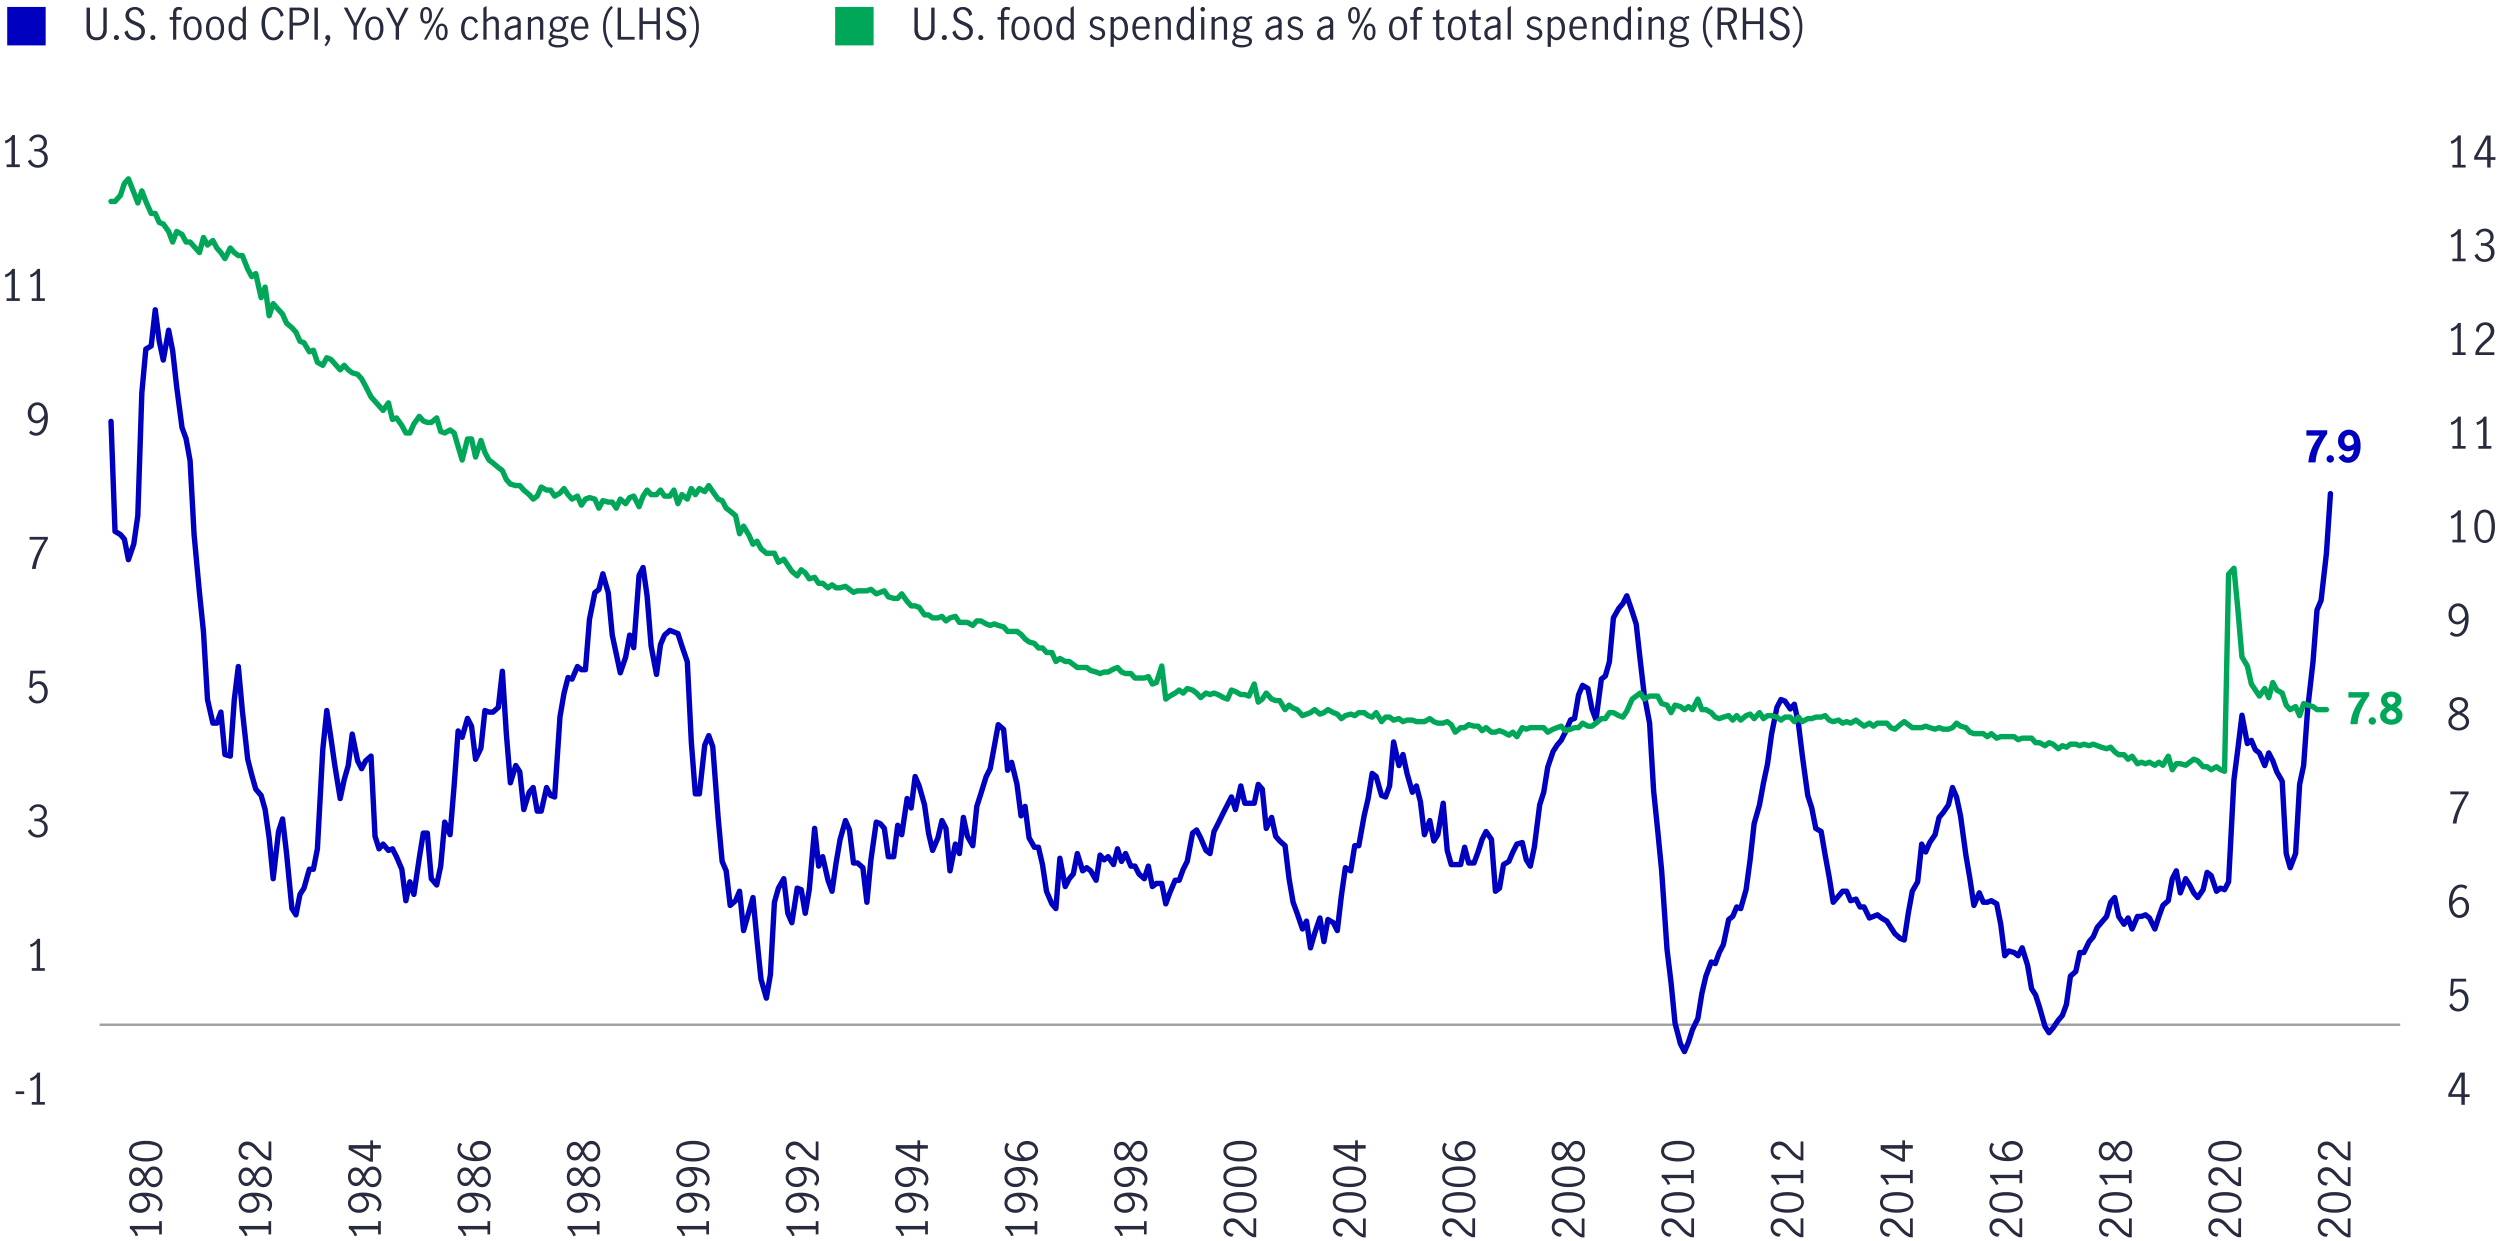 <svg xmlns="http://www.w3.org/2000/svg" xmlns:xlink="http://www.w3.org/1999/xlink" viewBox="0 0 1040 516.21"><defs><style>.cls-1,.cls-5,.cls-7,.cls-9{fill:none;}.cls-2{fill:#282b3e;}.cls-3{fill:#00a758;}.cls-4{fill:#0000c1;}.cls-5{stroke:#9d9fa2;}.cls-5,.cls-7,.cls-9{stroke-linejoin:round;}.cls-6{clip-path:url(#clip-path);}.cls-7{stroke:#0000c1;}.cls-7,.cls-9{stroke-linecap:round;stroke-width:2.25px;}.cls-8{clip-path:url(#clip-path-2);}.cls-9{stroke:#00a758;}</style><clipPath id="clip-path"><rect class="cls-1" x="44.23" y="67.09" width="926.63" height="379.18"/></clipPath><clipPath id="clip-path-2"><rect class="cls-1" x="44.23" y="69.09" width="926.63" height="362.76"/></clipPath></defs><g id="Chart_2" data-name="Chart 2"><path class="cls-2" d="M4.79,68.4V58.1A5.38,5.38,0,0,1,2.3,59.67L2,58.59a6.53,6.53,0,0,0,1.84-.94,4.53,4.53,0,0,0,1.27-1.47h1.1V68.4H8.24v1.12H2.74V68.4Z"/><path class="cls-2" d="M13.19,69.05a4.13,4.13,0,0,1-1.6-2l1.19-.73A3.91,3.91,0,0,0,13.92,68a2.92,2.92,0,0,0,3.77-.06A2.6,2.6,0,0,0,18.43,66a2.67,2.67,0,0,0-.9-2.27A4.06,4.06,0,0,0,15,63a7.2,7.2,0,0,0-.75,0V61.92a5.66,5.66,0,0,0,1,.07,3.18,3.18,0,0,0,2.18-.68,2.37,2.37,0,0,0,.75-1.84,2.32,2.32,0,0,0-.66-1.74,2.43,2.43,0,0,0-1.79-.65,2.39,2.39,0,0,0-1.57.55A2.67,2.67,0,0,0,13.23,59l-1.12-.64a3.71,3.71,0,0,1,1.46-1.77,4.28,4.28,0,0,1,2.36-.66,3.8,3.8,0,0,1,1.85.44,3.22,3.22,0,0,1,1.27,1.21,3.29,3.29,0,0,1,.46,1.73A3.26,3.26,0,0,1,19,61.22a3.86,3.86,0,0,1-1.74,1.26,3.59,3.59,0,0,1,1.95,1.25,3.34,3.34,0,0,1,.67,2.08,4,4,0,0,1-.54,2.1,3.61,3.61,0,0,1-1.48,1.39,4.64,4.64,0,0,1-2.13.49A4.48,4.48,0,0,1,13.19,69.05Z"/><path class="cls-2" d="M12.08,180.07l.77-1a3.07,3.07,0,0,0,2.09,1,2.61,2.61,0,0,0,1.61-.58,4.49,4.49,0,0,0,1.31-1.91,10,10,0,0,0,.61-3.39,6,6,0,0,1-1.53,1.39,3.12,3.12,0,0,1-1.69.52,3.62,3.62,0,0,1-1.66-.44,3.72,3.72,0,0,1-1.44-1.36,4.35,4.35,0,0,1-.59-2.38,4.87,4.87,0,0,1,.63-2.59,3.94,3.94,0,0,1,1.54-1.5,4,4,0,0,1,1.8-.46,3.82,3.82,0,0,1,2.16.66,4.73,4.73,0,0,1,1.61,2.07,9,9,0,0,1,.61,3.53,11.54,11.54,0,0,1-.67,4.19,5.62,5.62,0,0,1-1.8,2.59,4.06,4.06,0,0,1-2.52.85A4.14,4.14,0,0,1,12.08,180.07Zm5-5.81a5.44,5.44,0,0,0,1.34-1.64,6,6,0,0,0-.51-2.41,3.09,3.09,0,0,0-1.1-1.3,2.51,2.51,0,0,0-1.27-.38A2.43,2.43,0,0,0,13.35,170a4.35,4.35,0,0,0-.37,1.92,3.7,3.7,0,0,0,.6,2.1,2,2,0,0,0,1.72.89A2.81,2.81,0,0,0,17.11,174.26Z"/><path class="cls-2" d="M4.79,124.12v-10.3a5.38,5.38,0,0,1-2.49,1.57L2,114.31a6.31,6.31,0,0,0,1.84-1,4.4,4.4,0,0,0,1.27-1.46h1.1v12.22H8.24v1.12H2.74v-1.12Z"/><path class="cls-2" d="M15.26,124.12v-10.3a5.34,5.34,0,0,1-2.48,1.57l-.32-1.08a6.13,6.13,0,0,0,1.83-1,4.43,4.43,0,0,0,1.28-1.46h1.1v12.22h2v1.12H13.21v-1.12Z"/><path class="cls-2" d="M15.06,230.8a41,41,0,0,1,3.48-6.3H12.31v-1.17h7.6v.94a45.47,45.47,0,0,0-3.41,6.56,19.81,19.81,0,0,0-1.63,5.84H13.28A22.78,22.78,0,0,1,15.06,230.8Z"/><path class="cls-2" d="M13.28,292a3.74,3.74,0,0,1-1.4-2l1.15-.77a3.19,3.19,0,0,0,1,1.66,2.53,2.53,0,0,0,1.67.61,2.39,2.39,0,0,0,1.55-.51,2.82,2.82,0,0,0,.92-1.31,5,5,0,0,0,.3-1.73,4.48,4.48,0,0,0-.34-1.82,2.79,2.79,0,0,0-.93-1.18,2.29,2.29,0,0,0-1.3-.4,2.38,2.38,0,0,0-1.46.49,3.46,3.46,0,0,0-1.06,1.22L12.22,286l.38-7h6.26v1.17H13.75l-.36,4.65a3.47,3.47,0,0,1,2.76-1.44,3.35,3.35,0,0,1,2,.62,3.88,3.88,0,0,1,1.28,1.64,5.46,5.46,0,0,1,.43,2.17,5.54,5.54,0,0,1-.52,2.4,4.29,4.29,0,0,1-1.5,1.76,3.91,3.91,0,0,1-2.26.66A4,4,0,0,1,13.28,292Z"/><path class="cls-2" d="M15.26,402.71V392.42A5.41,5.41,0,0,1,12.78,394l-.32-1.08a6.11,6.11,0,0,0,1.83-.94,4.46,4.46,0,0,0,1.28-1.47h1.1v12.22h2v1.12H13.21v-1.12Z"/><path class="cls-2" d="M13.19,347.64a4.14,4.14,0,0,1-1.6-2l1.19-.74a3.8,3.8,0,0,0,1.14,1.71,2.73,2.73,0,0,0,1.79.67,2.7,2.7,0,0,0,2-.72,2.58,2.58,0,0,0,.75-1.95,2.69,2.69,0,0,0-.9-2.27,4.13,4.13,0,0,0-2.52-.68,4.94,4.94,0,0,0-.75,0v-1.15a6.89,6.89,0,0,0,1,.07,3.13,3.13,0,0,0,2.18-.69,2.35,2.35,0,0,0,.75-1.83,2.33,2.33,0,0,0-.66-1.75,2.48,2.48,0,0,0-1.79-.65,2.44,2.44,0,0,0-1.57.55,2.73,2.73,0,0,0-.91,1.38L12.11,337a3.68,3.68,0,0,1,1.46-1.76,4.2,4.2,0,0,1,2.36-.67,3.85,3.85,0,0,1,1.84.44,3.2,3.2,0,0,1,1.28,1.22,3.55,3.55,0,0,1-.08,3.63,3.72,3.72,0,0,1-1.74,1.26,3.59,3.59,0,0,1,1.95,1.25,3.36,3.36,0,0,1,.67,2.08,4,4,0,0,1-.54,2.11,3.67,3.67,0,0,1-1.48,1.39,4.64,4.64,0,0,1-2.13.48A4.48,4.48,0,0,1,13.19,347.64Z"/><path class="cls-2" d="M1022.3,68.59V58.29a5.51,5.51,0,0,1-2.49,1.57l-.32-1.08a6.13,6.13,0,0,0,1.83-1,4.32,4.32,0,0,0,1.28-1.46h1.1V68.59h2V69.7h-5.51V68.59Z"/><path class="cls-2" d="M1034.66,66.46h-5.41v-1.2l5-8.89h1.85v9h2v1.13h-2V69.7h-1.42Zm0-1.13V57.88h0l-4.08,7.45Z"/><path class="cls-2" d="M1022.3,107.57V97.28a5.5,5.5,0,0,1-2.49,1.56l-.32-1.08a6.11,6.11,0,0,0,1.83-.94,4.45,4.45,0,0,0,1.28-1.47h1.1v12.22h2v1.12h-5.51v-1.12Z"/><path class="cls-2" d="M1031,108.22a4.09,4.09,0,0,1-1.6-2l1.19-.74a3.91,3.91,0,0,0,1.14,1.71,2.91,2.91,0,0,0,3.76-.06,2.55,2.55,0,0,0,.75-1.94,2.67,2.67,0,0,0-.9-2.27,4.13,4.13,0,0,0-2.52-.68,7.42,7.42,0,0,0-.76,0v-1.15a5.86,5.86,0,0,0,1,.07,3.1,3.1,0,0,0,2.17-.68,2.35,2.35,0,0,0,.76-1.84,2.29,2.29,0,0,0-.67-1.74,2.43,2.43,0,0,0-1.78-.65,2.39,2.39,0,0,0-1.57.55,2.59,2.59,0,0,0-.91,1.38l-1.12-.65a3.75,3.75,0,0,1,1.46-1.77,4.26,4.26,0,0,1,2.36-.66,3.74,3.74,0,0,1,1.84.44,3.18,3.18,0,0,1,1.28,1.21,3.32,3.32,0,0,1,.46,1.73,3.26,3.26,0,0,1-.54,1.91,3.7,3.7,0,0,1-1.75,1.26,3.58,3.58,0,0,1,2,1.25,3.34,3.34,0,0,1,.67,2.08,4,4,0,0,1-.54,2.11,3.58,3.58,0,0,1-1.48,1.38,4.53,4.53,0,0,1-2.14.49A4.47,4.47,0,0,1,1031,108.22Z"/><path class="cls-2" d="M1022.3,185.54v-10.3a5.43,5.43,0,0,1-2.49,1.57l-.32-1.08a6.34,6.34,0,0,0,1.83-.94,4.45,4.45,0,0,0,1.28-1.47h1.1v12.22h2v1.12h-5.51v-1.12Z"/><path class="cls-2" d="M1033,185.54v-10.3a5.34,5.34,0,0,1-2.48,1.57l-.33-1.08a6.27,6.27,0,0,0,1.84-.94,4.57,4.57,0,0,0,1.28-1.47h1.1v12.22h2v1.12H1031v-1.12Z"/><path class="cls-2" d="M1022.3,224.52V214.23a5.5,5.5,0,0,1-2.49,1.56l-.32-1.07a6.37,6.37,0,0,0,1.83-.95,4.26,4.26,0,0,0,1.28-1.47h1.1v12.22h2v1.12h-5.51v-1.12Z"/><path class="cls-2" d="M1030.33,223.91a10.76,10.76,0,0,1-1-4.91,11.15,11.15,0,0,1,1-5,3.68,3.68,0,0,1,6.56,0,11.3,11.3,0,0,1,1,5,10.63,10.63,0,0,1-1,4.91,3.66,3.66,0,0,1-6.5,0Zm5.56-.91a12.48,12.48,0,0,0,.59-4,12.9,12.9,0,0,0-.58-4.05,2.28,2.28,0,0,0-2.32-1.76,2.26,2.26,0,0,0-2.29,1.76,12.89,12.89,0,0,0-.59,4.05,12.19,12.19,0,0,0,.6,4,2.26,2.26,0,0,0,2.28,1.74A2.29,2.29,0,0,0,1035.89,223Z"/><path class="cls-3" d="M979.09,295.76a23.21,23.21,0,0,1,3.36-5.57h-5.51v-2.27h8.66v1.46a29,29,0,0,0-3.42,6,17.3,17.3,0,0,0-1.42,5.89h-3A18.36,18.36,0,0,1,979.09,295.76Z"/><path class="cls-3" d="M985.79,301a1.52,1.52,0,0,1,0-2.18,1.52,1.52,0,0,1,1.09-.46,1.48,1.48,0,0,1,1.08.46,1.51,1.51,0,0,1,.45,1.09A1.48,1.48,0,0,1,988,301a1.45,1.45,0,0,1-1.07.46A1.48,1.48,0,0,1,985.79,301Z"/><path class="cls-3" d="M998.82,295.65a3.19,3.19,0,0,1,.62,2,3.45,3.45,0,0,1-.53,1.82,3.93,3.93,0,0,1-1.6,1.46,6,6,0,0,1-5.09,0,3.91,3.91,0,0,1-1.58-1.41,3.39,3.39,0,0,1,.09-3.75,5.66,5.66,0,0,1,1.69-1.44,4.46,4.46,0,0,1-1.4-1.28,3.16,3.16,0,0,1-.5-1.84,3.22,3.22,0,0,1,.54-1.83,3.7,3.7,0,0,1,1.52-1.25,5.55,5.55,0,0,1,4.33,0,3.65,3.65,0,0,1,1.53,1.18,2.88,2.88,0,0,1,.55,1.74,3.29,3.29,0,0,1-.49,1.85,4.57,4.57,0,0,1-1.4,1.32A5.61,5.61,0,0,1,998.82,295.65Zm-2.52,3.25a1.46,1.46,0,0,0,.53-1.22,1.58,1.58,0,0,0-.54-1.24,7.07,7.07,0,0,0-1.58-1,5.58,5.58,0,0,0-1.46,1,1.71,1.71,0,0,0-.5,1.23,1.45,1.45,0,0,0,.57,1.2,2.74,2.74,0,0,0,3,0Zm-2.78-6.58a4.87,4.87,0,0,0,1.3.86,4.79,4.79,0,0,0,1.21-.88,1.47,1.47,0,0,0,.43-1.05,1.15,1.15,0,0,0-.48-1,1.93,1.93,0,0,0-1.22-.37,1.9,1.9,0,0,0-1.21.37,1.15,1.15,0,0,0-.48,1A1.44,1.44,0,0,0,993.52,292.32Z"/><path class="cls-4" d="M961.61,186.79a22.4,22.4,0,0,1,3.36-5.57h-5.51V179h8.66v1.46a28.32,28.32,0,0,0-3.42,6,17.17,17.17,0,0,0-1.42,5.9h-3A18.61,18.61,0,0,1,961.61,186.79Z"/><path class="cls-4" d="M968.31,192a1.48,1.48,0,0,1-.46-1.09,1.57,1.57,0,0,1,1.55-1.55,1.44,1.44,0,0,1,1.08.46,1.5,1.5,0,0,1,.45,1.09,1.57,1.57,0,0,1-1.53,1.55A1.5,1.5,0,0,1,968.31,192Z"/><path class="cls-4" d="M974.5,191.93a5.12,5.12,0,0,1-1.7-1.7l2.07-1.36a2.84,2.84,0,0,0,.79,1,1.81,1.81,0,0,0,2.44-.11,3.17,3.17,0,0,0,.78-1.29,4.53,4.53,0,0,0,.24-1.51,7.46,7.46,0,0,1-1.25.57,3.76,3.76,0,0,1-1.22.2,4.15,4.15,0,0,1-1.84-.47,4,4,0,0,1-1.56-1.43,4.26,4.26,0,0,1-.63-2.38,4.62,4.62,0,0,1,.7-2.59,4.55,4.55,0,0,1,1.73-1.6,4.33,4.33,0,0,1,2-.53,4.58,4.58,0,0,1,2.45.69,5,5,0,0,1,1.81,2.21,9.31,9.31,0,0,1,.69,3.85,9.74,9.74,0,0,1-.69,3.89,5.24,5.24,0,0,1-1.85,2.37,4.54,4.54,0,0,1-2.61.8A4.4,4.4,0,0,1,974.5,191.93Zm3.66-6.71a4.27,4.27,0,0,0,1.05-.75,5.64,5.64,0,0,0-.43-2.38,1.59,1.59,0,0,0-1.57-1.09,1.71,1.71,0,0,0-1.46.67,2.65,2.65,0,0,0-.5,1.67,2.45,2.45,0,0,0,.46,1.5,1.54,1.54,0,0,0,1.32.64A2.41,2.41,0,0,0,978.16,185.22Z"/><path class="cls-2" d="M1019.11,263.74l.77-1a3.08,3.08,0,0,0,2.09,1,2.6,2.6,0,0,0,1.61-.59,4.49,4.49,0,0,0,1.31-1.91,10,10,0,0,0,.61-3.39,6,6,0,0,1-1.53,1.39,3.12,3.12,0,0,1-1.69.52,3.76,3.76,0,0,1-1.66-.43,3.83,3.83,0,0,1-1.44-1.37,4.44,4.44,0,0,1-.59-2.38,4.87,4.87,0,0,1,.63-2.59,4,4,0,0,1,3.35-2,3.82,3.82,0,0,1,2.16.66,4.72,4.72,0,0,1,1.6,2.07,8.87,8.87,0,0,1,.61,3.53,11.6,11.6,0,0,1-.67,4.2,5.64,5.64,0,0,1-1.8,2.58,4.06,4.06,0,0,1-2.52.85A4.14,4.14,0,0,1,1019.11,263.74Zm5-5.81a5.3,5.3,0,0,0,1.34-1.64,5.75,5.75,0,0,0-.51-2.41,3.08,3.08,0,0,0-1.1-1.3,2.47,2.47,0,0,0-1.27-.37,2.4,2.4,0,0,0-1.26.35,2.53,2.53,0,0,0-1,1.11,4.35,4.35,0,0,0-.37,1.92,3.7,3.7,0,0,0,.6,2.1,2,2,0,0,0,1.72.89A2.81,2.81,0,0,0,1024.14,257.93Z"/><path class="cls-2" d="M1022.3,146.56v-10.3a5.6,5.6,0,0,1-2.49,1.57l-.32-1.08a6.13,6.13,0,0,0,1.83-.95,4.26,4.26,0,0,0,1.28-1.47h1.1v12.23h2v1.11h-5.51v-1.11Z"/><path class="cls-2" d="M1031.2,144a26.84,26.84,0,0,1,2.27-2.27c.62-.54,1.1-1,1.45-1.35a5.31,5.31,0,0,0,.86-1.19,2.93,2.93,0,0,0,.34-1.4,2.7,2.7,0,0,0-.63-1.82,2.1,2.1,0,0,0-1.67-.74,2.28,2.28,0,0,0-1.4.45,2.76,2.76,0,0,0-.92,1.15,3.38,3.38,0,0,0-.28,1.52l-1.2-.63a3.42,3.42,0,0,1,.48-1.84,3.68,3.68,0,0,1,1.4-1.31,4,4,0,0,1,2-.49,3.91,3.91,0,0,1,2,.48,3.27,3.27,0,0,1,1.28,1.3,4,4,0,0,1,.44,1.86,4.1,4.1,0,0,1-.41,1.83,6,6,0,0,1-1,1.45,22.11,22.11,0,0,1-1.68,1.54,24.15,24.15,0,0,0-2.07,2,7.3,7.3,0,0,0-1.27,2h6.46v1.15h-7.87v-1.22A8.86,8.86,0,0,1,1031.2,144Z"/><path class="cls-2" d="M1026.35,298.1a3.05,3.05,0,0,1,.79,2.18,3.21,3.21,0,0,1-.57,1.88,3.8,3.8,0,0,1-1.56,1.28,5.46,5.46,0,0,1-4.34,0,3.74,3.74,0,0,1-1.56-1.25,3.16,3.16,0,0,1-.58-1.86,3,3,0,0,1,.81-2.2,7.9,7.9,0,0,1,2.25-1.56,6.28,6.28,0,0,1-1.89-1.4,2.82,2.82,0,0,1-.68-1.95,2.79,2.79,0,0,1,.55-1.7,3.49,3.49,0,0,1,1.45-1.14,4.77,4.77,0,0,1,3.8,0,3.44,3.44,0,0,1,1.38,1.11,3.11,3.11,0,0,1-.16,3.66,6.36,6.36,0,0,1-1.91,1.38A8.44,8.44,0,0,1,1026.35,298.1Zm-1.41,4a2.18,2.18,0,0,0,.85-1.84,2.1,2.1,0,0,0-.4-1.3,3.41,3.41,0,0,0-1-.92,14,14,0,0,0-1.59-.83,14.67,14.67,0,0,0-1.53.81,3.78,3.78,0,0,0-1,.93,2.39,2.39,0,0,0,.46,3.14,3.24,3.24,0,0,0,2.1.67A3.29,3.29,0,0,0,1024.94,302.07Zm-3.92-7.32a8,8,0,0,0,1.89,1.21,7.43,7.43,0,0,0,1.82-1.21,2,2,0,0,0,.63-1.53,1.8,1.8,0,0,0-.7-1.49,2.7,2.7,0,0,0-1.75-.56,3,3,0,0,0-1.77.54,1.76,1.76,0,0,0-.77,1.51A2,2,0,0,0,1021,294.75Z"/><path class="cls-2" d="M1022.09,336.72a40.43,40.43,0,0,1,3.48-6.29h-6.23v-1.17h7.6v.93a45.47,45.47,0,0,0-3.41,6.56,20.12,20.12,0,0,0-1.63,5.84h-1.58A22.45,22.45,0,0,1,1022.09,336.72Z"/><path class="cls-2" d="M1020.32,420.16a3.73,3.73,0,0,1-1.41-2l1.15-.78a3.14,3.14,0,0,0,1,1.66,2.61,2.61,0,0,0,3.21.11,3,3,0,0,0,.93-1.32,5.15,5.15,0,0,0,.29-1.73,4.4,4.4,0,0,0-.34-1.81,2.73,2.73,0,0,0-.93-1.18,2.23,2.23,0,0,0-1.3-.41,2.38,2.38,0,0,0-1.46.49,3.57,3.57,0,0,0-1.06,1.22l-1.14-.27.38-7h6.27v1.17h-5.12l-.36,4.64a3.47,3.47,0,0,1,2.76-1.44,3.35,3.35,0,0,1,2,.62,3.8,3.8,0,0,1,1.28,1.64,5.46,5.46,0,0,1,.43,2.17,5.54,5.54,0,0,1-.52,2.4,4.28,4.28,0,0,1-1.49,1.76,4.24,4.24,0,0,1-4.59,0Z"/><path class="cls-2" d="M1021,381.2a4.65,4.65,0,0,1-1.61-2.08,9.07,9.07,0,0,1-.61-3.54,11.48,11.48,0,0,1,.67-4.18,5.6,5.6,0,0,1,1.8-2.57,4.07,4.07,0,0,1,2.52-.86,4.59,4.59,0,0,1,1.45.22,3,3,0,0,1,1.16.66l-.58,1.15a2.66,2.66,0,0,0-2-.84,2.69,2.69,0,0,0-1.63.58,4.38,4.38,0,0,0-1.34,1.9,10.24,10.24,0,0,0-.63,3.39,6.91,6.91,0,0,1,1.56-1.4,3.16,3.16,0,0,1,1.68-.51,3.62,3.62,0,0,1,1.77.46,3.55,3.55,0,0,1,1.38,1.39,4.6,4.6,0,0,1,.54,2.32,5,5,0,0,1-.63,2.62,3.91,3.91,0,0,1-1.54,1.49,4,4,0,0,1-1.82.47A3.79,3.79,0,0,1,1021,381.2Zm3.36-.88a2.6,2.6,0,0,0,1-1.13,4.2,4.2,0,0,0,.38-1.91,3.84,3.84,0,0,0-.27-1.44,2.64,2.64,0,0,0-.81-1.12,2,2,0,0,0-1.29-.43,2.7,2.7,0,0,0-1.78.65,5.54,5.54,0,0,0-1.32,1.64,6.08,6.08,0,0,0,.51,2.41,3.15,3.15,0,0,0,1.1,1.3,2.44,2.44,0,0,0,1.27.39A2.34,2.34,0,0,0,1024.31,380.32Z"/><path class="cls-2" d="M6.53,454h3.53v1.13H6.53Z"/><path class="cls-2" d="M15.26,458.43V448.14a5.41,5.41,0,0,1-2.48,1.56l-.32-1.08a6.11,6.11,0,0,0,1.83-.94,4.57,4.57,0,0,0,1.28-1.47h1.1v12.22h2v1.12H13.21v-1.12Z"/><path class="cls-2" d="M1023.92,456.31h-5.42V455.1l5-8.89h1.86v9h2v1.14h-2v3.24h-1.42Zm0-1.14v-7.45h0l-4.09,7.45Z"/><line class="cls-5" x1="41.41" y1="426.28" x2="998.49" y2="426.28"/><path class="cls-2" d="M66.21,511.42H55.92a5.5,5.5,0,0,1,1.56,2.49l-1.08.32a6.11,6.11,0,0,0-.94-1.83A4.35,4.35,0,0,0,54,511.12V510H66.21v-2h1.12v5.51H66.21Z"/><path class="cls-2" d="M66.45,504l-1-.77a3.09,3.09,0,0,0,1-2.09,2.62,2.62,0,0,0-.59-1.61,4.44,4.44,0,0,0-1.9-1.3,10.12,10.12,0,0,0-3.4-.62,6,6,0,0,1,1.4,1.53,3.23,3.23,0,0,1,.51,1.7,3.56,3.56,0,0,1-.43,1.65,3.62,3.62,0,0,1-1.37,1.44,4.3,4.3,0,0,1-2.37.6,4.91,4.91,0,0,1-2.6-.63,4,4,0,0,1-2-3.35,3.75,3.75,0,0,1,.67-2.16,4.54,4.54,0,0,1,2.07-1.6,8.79,8.79,0,0,1,3.53-.62,11.76,11.76,0,0,1,4.19.67,5.64,5.64,0,0,1,2.58,1.8,4.07,4.07,0,0,1-.31,5.36Zm-5.82-5A5.4,5.4,0,0,0,59,497.58a6.13,6.13,0,0,0-2.42.51,3.06,3.06,0,0,0-1.29,1.1,2.51,2.51,0,0,0-.38,1.27,2.39,2.39,0,0,0,1.47,2.22,4.34,4.34,0,0,0,1.91.37,3.65,3.65,0,0,0,2.1-.6,2,2,0,0,0,.89-1.72A2.78,2.78,0,0,0,60.63,498.92Z"/><path class="cls-2" d="M61.82,486.06a3,3,0,0,1,2.18-.79,3.21,3.21,0,0,1,1.88.57,3.71,3.71,0,0,1,1.28,1.55,5.48,5.48,0,0,1,0,4.35,3.89,3.89,0,0,1-1.26,1.56,3.12,3.12,0,0,1-1.85.57,3,3,0,0,1-2.2-.8,7.82,7.82,0,0,1-1.56-2.26,6.38,6.38,0,0,1-1.4,1.9,3,3,0,0,1-3.65.13,3.49,3.49,0,0,1-1.14-1.45,4.77,4.77,0,0,1,0-3.8,3.43,3.43,0,0,1,1.1-1.38,2.87,2.87,0,0,1,1.71-.53,2.81,2.81,0,0,1,2,.69,6.06,6.06,0,0,1,1.37,1.91A8.69,8.69,0,0,1,61.82,486.06Zm-3.35,5.33a8,8,0,0,0,1.21-1.89,7.43,7.43,0,0,0-1.21-1.82,2,2,0,0,0-1.53-.63,1.82,1.82,0,0,0-1.49.69,2.75,2.75,0,0,0-.56,1.76,3,3,0,0,0,.54,1.77,1.74,1.74,0,0,0,1.51.77A2,2,0,0,0,58.47,491.39Zm7.32-3.92a2.18,2.18,0,0,0-1.84-.85,2.1,2.1,0,0,0-1.3.4,3.49,3.49,0,0,0-.92,1,15.16,15.16,0,0,0-.83,1.6,14.67,14.67,0,0,0,.81,1.53,3.48,3.48,0,0,0,.93,1,2.19,2.19,0,0,0,1.29.39,2.23,2.23,0,0,0,1.85-.85,3.63,3.63,0,0,0,0-4.19Z"/><path class="cls-2" d="M65.6,482.16a10.66,10.66,0,0,1-4.91,1,11.15,11.15,0,0,1-5-1,3.68,3.68,0,0,1,0-6.56,11.3,11.3,0,0,1,5-1,10.66,10.66,0,0,1,4.91,1,3.65,3.65,0,0,1,0,6.49Zm-.91-5.55a12.52,12.52,0,0,0-4-.59,12.81,12.81,0,0,0-4,.58,2.39,2.39,0,0,0,0,4.61,12.8,12.8,0,0,0,4,.59,12.24,12.24,0,0,0,4-.6,2.26,2.26,0,0,0,1.74-2.28A2.29,2.29,0,0,0,64.69,476.61Z"/><path class="cls-2" d="M111.74,511.42h-10.3a5.6,5.6,0,0,1,1.57,2.49l-1.08.32a6.13,6.13,0,0,0-1-1.83,4.26,4.26,0,0,0-1.47-1.28V510h12.23v-2h1.11v5.51h-1.11Z"/><path class="cls-2" d="M112,504l-1-.77a3.09,3.09,0,0,0,1-2.09,2.61,2.61,0,0,0-.58-1.61,4.48,4.48,0,0,0-1.91-1.3,10,10,0,0,0-3.39-.62,6.19,6.19,0,0,1,1.39,1.53,3.23,3.23,0,0,1,.51,1.7,3.56,3.56,0,0,1-.43,1.65,3.62,3.62,0,0,1-1.37,1.44,4.3,4.3,0,0,1-2.37.6,4.85,4.85,0,0,1-2.59-.63,3.9,3.9,0,0,1-1.5-1.55,4,4,0,0,1-.47-1.8,3.83,3.83,0,0,1,.67-2.16,4.54,4.54,0,0,1,2.07-1.6,8.83,8.83,0,0,1,3.53-.62,11.76,11.76,0,0,1,4.19.67,5.67,5.67,0,0,1,2.59,1.8,4.1,4.1,0,0,1,.85,2.52A4.14,4.14,0,0,1,112,504Zm-5.81-5a5.57,5.57,0,0,0-1.64-1.34,6,6,0,0,0-2.41.51,3,3,0,0,0-1.3,1.1,2.51,2.51,0,0,0-.38,1.27,2.44,2.44,0,0,0,.35,1.26,2.49,2.49,0,0,0,1.12,1,4.35,4.35,0,0,0,1.92.37,3.64,3.64,0,0,0,2.09-.6,1.93,1.93,0,0,0,.89-1.72A2.82,2.82,0,0,0,106.16,498.92Z"/><path class="cls-2" d="M107.34,486.06a3,3,0,0,1,2.18-.79,3.19,3.19,0,0,1,1.88.57,3.64,3.64,0,0,1,1.28,1.55,5.13,5.13,0,0,1,.46,2.2,5.23,5.23,0,0,1-.44,2.15,3.79,3.79,0,0,1-1.25,1.56,3.15,3.15,0,0,1-1.86.57,3,3,0,0,1-2.2-.8,7.82,7.82,0,0,1-1.56-2.26,6.36,6.36,0,0,1-1.39,1.9,3,3,0,0,1-3.66.13,3.57,3.57,0,0,1-1.14-1.45,4.77,4.77,0,0,1-.4-1.91,4.57,4.57,0,0,1,.39-1.89,3.37,3.37,0,0,1,1.11-1.38,3.06,3.06,0,0,1,3.66.16,6.24,6.24,0,0,1,1.38,1.91A8.44,8.44,0,0,1,107.34,486.06ZM104,491.39a8.38,8.38,0,0,0,1.2-1.89,7.43,7.43,0,0,0-1.2-1.82,2.05,2.05,0,0,0-1.53-.63,1.82,1.82,0,0,0-1.5.69,2.75,2.75,0,0,0-.56,1.76,3,3,0,0,0,.54,1.77,1.76,1.76,0,0,0,1.52.77A2,2,0,0,0,104,491.39Zm7.31-3.92a2.17,2.17,0,0,0-1.84-.85,2.1,2.1,0,0,0-1.3.4,3.64,3.64,0,0,0-.92,1,15.35,15.35,0,0,0-.82,1.6,11.64,11.64,0,0,0,.81,1.53,3.59,3.59,0,0,0,.92,1,2.19,2.19,0,0,0,1.29.39,2.23,2.23,0,0,0,1.85-.85,3.63,3.63,0,0,0,0-4.19Z"/><path class="cls-2" d="M109.18,481.3a25.69,25.69,0,0,1-2.27-2.28q-.81-.91-1.35-1.44a5.49,5.49,0,0,0-1.18-.86,3,3,0,0,0-1.41-.34,2.7,2.7,0,0,0-1.82.63,2.1,2.1,0,0,0-.74,1.67,2.3,2.3,0,0,0,.45,1.4A2.74,2.74,0,0,0,102,481a3.25,3.25,0,0,0,1.52.28l-.63,1.21a3.34,3.34,0,0,1-1.84-.49,3.58,3.58,0,0,1-1.31-1.39,4,4,0,0,1-.49-2,3.89,3.89,0,0,1,.48-2,3.2,3.2,0,0,1,1.3-1.28,4,4,0,0,1,1.86-.44,4.1,4.1,0,0,1,1.83.41,6,6,0,0,1,1.45,1c.43.41.94,1,1.54,1.67a22.79,22.79,0,0,0,2,2.07,7.1,7.1,0,0,0,2,1.28v-6.46h1.15v7.87h-1.22A9.1,9.1,0,0,1,109.18,481.3Z"/><path class="cls-2" d="M157.26,511.42H147a5.43,5.43,0,0,1,1.57,2.49l-1.08.32a6.13,6.13,0,0,0-.95-1.83,4.32,4.32,0,0,0-1.46-1.28V510h12.22v-2h1.12v5.51h-1.12Z"/><path class="cls-2" d="M157.49,504l-1-.77a3.06,3.06,0,0,0,1-2.09,2.62,2.62,0,0,0-.59-1.61,4.48,4.48,0,0,0-1.91-1.3,10,10,0,0,0-3.39-.62,6,6,0,0,1,1.39,1.53,3.15,3.15,0,0,1,.52,1.7,3.69,3.69,0,0,1-1.8,3.09,4.35,4.35,0,0,1-2.38.6,4.87,4.87,0,0,1-2.59-.63,3.94,3.94,0,0,1-1.49-1.55,3.78,3.78,0,0,1,.19-4,4.65,4.65,0,0,1,2.07-1.6,8.86,8.86,0,0,1,3.53-.62,11.82,11.82,0,0,1,4.2.67,5.64,5.64,0,0,1,2.58,1.8,4.1,4.1,0,0,1,.85,2.52A4.14,4.14,0,0,1,157.49,504Zm-5.81-5a5.44,5.44,0,0,0-1.64-1.34,6.08,6.08,0,0,0-2.41.51,3.15,3.15,0,0,0-1.3,1.1,2.5,2.5,0,0,0-.37,1.27,2.35,2.35,0,0,0,.35,1.26,2.41,2.41,0,0,0,1.11,1,4.35,4.35,0,0,0,1.92.37,3.7,3.7,0,0,0,2.1-.6,2,2,0,0,0,.89-1.72A2.83,2.83,0,0,0,151.68,498.92Z"/><path class="cls-2" d="M152.87,486.06a3,3,0,0,1,2.18-.79,3.24,3.24,0,0,1,1.88.57,3.69,3.69,0,0,1,1.27,1.55,5.13,5.13,0,0,1,.46,2.2,5.07,5.07,0,0,1-.44,2.15A3.79,3.79,0,0,1,157,493.3a3.14,3.14,0,0,1-1.85.57,3,3,0,0,1-2.21-.8,7.81,7.81,0,0,1-1.55-2.26,6.38,6.38,0,0,1-1.4,1.9,2.84,2.84,0,0,1-2,.68,2.81,2.81,0,0,1-1.7-.55,3.59,3.59,0,0,1-1.15-1.45,4.88,4.88,0,0,1,0-3.8,3.37,3.37,0,0,1,1.11-1.38,3.06,3.06,0,0,1,3.66.16,6.08,6.08,0,0,1,1.38,1.91A8.45,8.45,0,0,1,152.87,486.06Zm-3.35,5.33a8,8,0,0,0,1.21-1.89,7.43,7.43,0,0,0-1.21-1.82,2.05,2.05,0,0,0-1.53-.63,1.82,1.82,0,0,0-1.49.69,2.69,2.69,0,0,0-.56,1.76,3,3,0,0,0,.54,1.77A1.74,1.74,0,0,0,148,492,2,2,0,0,0,149.52,491.39Zm7.32-3.92a2.2,2.2,0,0,0-1.85-.85,2.09,2.09,0,0,0-1.29.4,3.49,3.49,0,0,0-.92,1,15.16,15.16,0,0,0-.83,1.6,14.67,14.67,0,0,0,.81,1.53,3.48,3.48,0,0,0,.93,1,2.13,2.13,0,0,0,1.28.39,2.25,2.25,0,0,0,1.86-.85,3.68,3.68,0,0,0,0-4.19Z"/><path class="cls-2" d="M155.14,477.84v5.41h-1.21l-8.89-5v-1.86h9v-2h1.14v2h3.24v1.43Zm-1.14,0h-7.45l7.45,4.09Z"/><path class="cls-2" d="M202.78,511.42H192.49a5.5,5.5,0,0,1,1.56,2.49l-1.08.32a6.11,6.11,0,0,0-.94-1.83,4.35,4.35,0,0,0-1.47-1.28V510h12.22v-2h1.12v5.51h-1.12Z"/><path class="cls-2" d="M203,504l-1-.77a3.06,3.06,0,0,0,1-2.09,2.62,2.62,0,0,0-.59-1.61,4.44,4.44,0,0,0-1.9-1.3,10.12,10.12,0,0,0-3.4-.62,6,6,0,0,1,1.4,1.53,3.23,3.23,0,0,1,.51,1.7,3.56,3.56,0,0,1-.43,1.65,3.69,3.69,0,0,1-1.37,1.44,4.33,4.33,0,0,1-2.38.6,4.9,4.9,0,0,1-2.59-.63,4,4,0,0,1-2-3.35,3.75,3.75,0,0,1,.67-2.16,4.54,4.54,0,0,1,2.07-1.6,8.77,8.77,0,0,1,3.52-.62,11.78,11.78,0,0,1,4.2.67,5.64,5.64,0,0,1,2.58,1.8A4.07,4.07,0,0,1,203,504Zm-5.82-5a5.44,5.44,0,0,0-1.64-1.34,6.08,6.08,0,0,0-2.41.51,3.06,3.06,0,0,0-1.29,1.1,2.38,2.38,0,0,0,1.09,3.49,4.31,4.31,0,0,0,1.91.37,3.65,3.65,0,0,0,2.1-.6,2,2,0,0,0,.89-1.72A2.83,2.83,0,0,0,197.2,498.92Z"/><path class="cls-2" d="M198.39,486.06a3,3,0,0,1,2.18-.79,3.21,3.21,0,0,1,1.88.57,3.71,3.71,0,0,1,1.28,1.55,5.48,5.48,0,0,1,0,4.35,3.89,3.89,0,0,1-1.26,1.56,3.12,3.12,0,0,1-1.85.57,3,3,0,0,1-2.2-.8,7.82,7.82,0,0,1-1.56-2.26,6.38,6.38,0,0,1-1.4,1.9,3,3,0,0,1-3.65.13,3.49,3.49,0,0,1-1.14-1.45,4.77,4.77,0,0,1,0-3.8,3.35,3.35,0,0,1,1.1-1.38,3.08,3.08,0,0,1,3.67.16,6.06,6.06,0,0,1,1.37,1.91A8.69,8.69,0,0,1,198.39,486.06ZM195,491.39a8,8,0,0,0,1.21-1.89,7.43,7.43,0,0,0-1.21-1.82,2.05,2.05,0,0,0-1.53-.63,1.82,1.82,0,0,0-1.49.69,2.75,2.75,0,0,0-.56,1.76,3,3,0,0,0,.54,1.77,1.74,1.74,0,0,0,1.51.77A2,2,0,0,0,195,491.39Zm7.32-3.92a2.19,2.19,0,0,0-1.85-.85,2.09,2.09,0,0,0-1.29.4,3.49,3.49,0,0,0-.92,1,15.16,15.16,0,0,0-.83,1.6,14.67,14.67,0,0,0,.81,1.53,3.48,3.48,0,0,0,.93,1,2.17,2.17,0,0,0,1.29.39,2.23,2.23,0,0,0,1.85-.85,3.33,3.33,0,0,0,.67-2.11A3.28,3.28,0,0,0,202.36,487.47Z"/><path class="cls-2" d="M203.52,480.81a4.64,4.64,0,0,1-2.08,1.6,8.89,8.89,0,0,1-3.54.61,11.48,11.48,0,0,1-4.18-.67,5.6,5.6,0,0,1-2.57-1.8,4.07,4.07,0,0,1-.86-2.52,4.59,4.59,0,0,1,.22-1.45,3,3,0,0,1,.66-1.16l1.15.58a2.67,2.67,0,0,0-.84,2,2.74,2.74,0,0,0,.58,1.64A4.45,4.45,0,0,0,194,481a10.24,10.24,0,0,0,3.39.63A6.51,6.51,0,0,1,196,480a3.16,3.16,0,0,1-.51-1.68,3.65,3.65,0,0,1,.46-1.77,3.55,3.55,0,0,1,1.39-1.38,4.6,4.6,0,0,1,2.32-.54,4.9,4.9,0,0,1,2.61.63,3.83,3.83,0,0,1,1.5,1.55,4,4,0,0,1,.47,1.81A3.82,3.82,0,0,1,203.52,480.81Zm-.88-3.37a2.6,2.6,0,0,0-1.13-1,4.33,4.33,0,0,0-1.91-.38,3.84,3.84,0,0,0-1.44.27,2.64,2.64,0,0,0-1.12.81,2,2,0,0,0-.43,1.3,2.66,2.66,0,0,0,.65,1.77,5.5,5.5,0,0,0,1.63,1.32,6,6,0,0,0,2.42-.51,3.08,3.08,0,0,0,1.3-1.1,2.44,2.44,0,0,0,.39-1.27A2.37,2.37,0,0,0,202.64,477.44Z"/><path class="cls-2" d="M248.31,511.42H238a5.6,5.6,0,0,1,1.57,2.49l-1.08.32a6.37,6.37,0,0,0-.95-1.83,4.26,4.26,0,0,0-1.47-1.28V510h12.23v-2h1.11v5.51h-1.11Z"/><path class="cls-2" d="M248.54,504l-1-.77a3.09,3.09,0,0,0,1-2.09,2.61,2.61,0,0,0-.58-1.61,4.48,4.48,0,0,0-1.91-1.3,10,10,0,0,0-3.39-.62,6.19,6.19,0,0,1,1.39,1.53,3.23,3.23,0,0,1,.51,1.7,3.56,3.56,0,0,1-.43,1.65,3.62,3.62,0,0,1-1.37,1.44,4.3,4.3,0,0,1-2.37.6,4.91,4.91,0,0,1-2.6-.63,4,4,0,0,1-2-3.35,3.83,3.83,0,0,1,.67-2.16,4.54,4.54,0,0,1,2.07-1.6,8.83,8.83,0,0,1,3.53-.62,11.76,11.76,0,0,1,4.19.67,5.64,5.64,0,0,1,2.58,1.8,4.07,4.07,0,0,1-.31,5.36Zm-5.81-5a5.57,5.57,0,0,0-1.64-1.34,6,6,0,0,0-2.41.51,3,3,0,0,0-1.3,1.1,2.51,2.51,0,0,0-.38,1.27,2.44,2.44,0,0,0,.35,1.26,2.49,2.49,0,0,0,1.12,1,4.35,4.35,0,0,0,1.92.37,3.64,3.64,0,0,0,2.09-.6,1.93,1.93,0,0,0,.89-1.72A2.82,2.82,0,0,0,242.73,498.92Z"/><path class="cls-2" d="M243.91,486.06a3,3,0,0,1,2.18-.79,3.19,3.19,0,0,1,1.88.57,3.71,3.71,0,0,1,1.28,1.55,5.13,5.13,0,0,1,.46,2.2,5.23,5.23,0,0,1-.44,2.15A3.87,3.87,0,0,1,248,493.3a3.15,3.15,0,0,1-1.86.57,3,3,0,0,1-2.2-.8,7.82,7.82,0,0,1-1.56-2.26,6.36,6.36,0,0,1-1.39,1.9,3,3,0,0,1-3.66.13,3.49,3.49,0,0,1-1.14-1.45,4.77,4.77,0,0,1-.4-1.91,4.57,4.57,0,0,1,.39-1.89,3.37,3.37,0,0,1,1.11-1.38,3.06,3.06,0,0,1,3.66.16,6.24,6.24,0,0,1,1.38,1.91A8.44,8.44,0,0,1,243.91,486.06Zm-3.35,5.33a8,8,0,0,0,1.21-1.89,7.16,7.16,0,0,0-1.21-1.82,2,2,0,0,0-1.52-.63,1.82,1.82,0,0,0-1.5.69,2.75,2.75,0,0,0-.56,1.76,3,3,0,0,0,.54,1.77A1.76,1.76,0,0,0,239,492,2,2,0,0,0,240.56,491.39Zm7.32-3.92a2.18,2.18,0,0,0-1.84-.85,2.1,2.1,0,0,0-1.3.4,3.64,3.64,0,0,0-.92,1,15.35,15.35,0,0,0-.82,1.6,11.64,11.64,0,0,0,.81,1.53,3.59,3.59,0,0,0,.92,1,2.19,2.19,0,0,0,1.29.39,2.23,2.23,0,0,0,1.85-.85,3.63,3.63,0,0,0,0-4.19Z"/><path class="cls-2" d="M243.91,475.41a3,3,0,0,1,2.18-.8,3.19,3.19,0,0,1,1.88.57,3.8,3.8,0,0,1,1.28,1.56,5.08,5.08,0,0,1,.46,2.19,5.23,5.23,0,0,1-.44,2.15,3.74,3.74,0,0,1-1.25,1.56,3.35,3.35,0,0,1-4.06-.22,8.11,8.11,0,0,1-1.56-2.26,6.49,6.49,0,0,1-1.39,1.9,2.84,2.84,0,0,1-2,.67,2.79,2.79,0,0,1-1.7-.55,3.43,3.43,0,0,1-1.14-1.45,4.72,4.72,0,0,1-.4-1.9,4.5,4.5,0,0,1,.39-1.89,3.4,3.4,0,0,1,1.11-1.39,3.11,3.11,0,0,1,3.66.16,6.36,6.36,0,0,1,1.38,1.91A8.21,8.21,0,0,1,243.91,475.41Zm-3.35,5.32a8,8,0,0,0,1.21-1.89,7.08,7.08,0,0,0-1.21-1.81,2,2,0,0,0-1.52-.63,1.82,1.82,0,0,0-1.5.69,2.72,2.72,0,0,0-.56,1.75,3,3,0,0,0,.54,1.78,1.75,1.75,0,0,0,1.52.76A1.93,1.93,0,0,0,240.56,480.73Zm7.32-3.92A2.21,2.21,0,0,0,246,476a2.16,2.16,0,0,0-1.3.4,3.69,3.69,0,0,0-.92,1A14.13,14.13,0,0,0,243,479a10.48,10.48,0,0,0,.81,1.53,3.45,3.45,0,0,0,.92,1,2.39,2.39,0,0,0,3.14-.46,3.24,3.24,0,0,0,.67-2.1A3.29,3.29,0,0,0,247.88,476.81Z"/><path class="cls-2" d="M293.83,511.42h-10.3a5.51,5.51,0,0,1,1.57,2.49l-1.08.32a6.13,6.13,0,0,0-.95-1.83,4.32,4.32,0,0,0-1.46-1.28V510h12.22v-2h1.11v5.51h-1.11Z"/><path class="cls-2" d="M294.06,504l-1-.77a3,3,0,0,0,1-2.09,2.61,2.61,0,0,0-.58-1.61,4.48,4.48,0,0,0-1.91-1.3,10,10,0,0,0-3.39-.62,6,6,0,0,1,1.39,1.53,3.15,3.15,0,0,1,.52,1.7,3.69,3.69,0,0,1-1.8,3.09,4.35,4.35,0,0,1-2.38.6,4.87,4.87,0,0,1-2.59-.63,4,4,0,0,1-2-3.35,3.82,3.82,0,0,1,.66-2.16,4.65,4.65,0,0,1,2.07-1.6,8.86,8.86,0,0,1,3.53-.62,11.76,11.76,0,0,1,4.19.67,5.62,5.62,0,0,1,2.59,1.8,4.1,4.1,0,0,1,.85,2.52A4.14,4.14,0,0,1,294.06,504Zm-5.81-5a5.44,5.44,0,0,0-1.64-1.34,6,6,0,0,0-2.41.51,3.09,3.09,0,0,0-1.3,1.1,2.51,2.51,0,0,0-.38,1.27,2.36,2.36,0,0,0,.36,1.26,2.41,2.41,0,0,0,1.11,1,4.35,4.35,0,0,0,1.92.37,3.7,3.7,0,0,0,2.1-.6,2,2,0,0,0,.89-1.72A2.83,2.83,0,0,0,288.25,498.92Z"/><path class="cls-2" d="M294.06,493.3l-1-.78a3,3,0,0,0,1-2.08,2.62,2.62,0,0,0-.58-1.62,4.48,4.48,0,0,0-1.91-1.3,10,10,0,0,0-3.39-.61,6,6,0,0,1,1.39,1.53,3.1,3.1,0,0,1,.52,1.69,3.76,3.76,0,0,1-.43,1.66,3.83,3.83,0,0,1-1.37,1.44,4.44,4.44,0,0,1-2.38.59,4.87,4.87,0,0,1-2.59-.63,4,4,0,0,1-2-3.35,3.82,3.82,0,0,1,.66-2.16,4.72,4.72,0,0,1,2.07-1.6,8.87,8.87,0,0,1,3.53-.61,11.77,11.77,0,0,1,4.19.66,5.77,5.77,0,0,1,2.59,1.8,4.1,4.1,0,0,1,.85,2.52A4.17,4.17,0,0,1,294.06,493.3Zm-5.81-5a5.3,5.3,0,0,0-1.64-1.34,5.72,5.72,0,0,0-2.41.51,3,3,0,0,0-1.3,1.1,2.49,2.49,0,0,0-.38,1.27,2.41,2.41,0,0,0,.36,1.26,2.53,2.53,0,0,0,1.11,1,4.5,4.5,0,0,0,1.92.37,3.63,3.63,0,0,0,2.1-.61,2,2,0,0,0,.89-1.71A2.79,2.79,0,0,0,288.25,488.27Z"/><path class="cls-2" d="M293.22,482.16a10.67,10.67,0,0,1-4.92,1,11.15,11.15,0,0,1-5-1,3.69,3.69,0,0,1,0-6.56,11.3,11.3,0,0,1,5-1,10.67,10.67,0,0,1,4.92,1,3.65,3.65,0,0,1,0,6.49Zm-.91-5.55a12.58,12.58,0,0,0-4-.59,12.9,12.9,0,0,0-4.05.58,2.39,2.39,0,0,0,0,4.61,12.89,12.89,0,0,0,4.05.59,12.3,12.3,0,0,0,4-.6,2.25,2.25,0,0,0,1.73-2.28A2.28,2.28,0,0,0,292.31,476.61Z"/><path class="cls-2" d="M339.35,511.42H329.06a5.5,5.5,0,0,1,1.56,2.49l-1.08.32a6.11,6.11,0,0,0-.94-1.83,4.45,4.45,0,0,0-1.47-1.28V510h12.22v-2h1.12v5.51h-1.12Z"/><path class="cls-2" d="M339.59,504l-1-.77a3.06,3.06,0,0,0,1-2.09,2.62,2.62,0,0,0-.59-1.61,4.44,4.44,0,0,0-1.9-1.3,10.12,10.12,0,0,0-3.4-.62,6.24,6.24,0,0,1,1.4,1.53,3.23,3.23,0,0,1,.51,1.7,3.56,3.56,0,0,1-.43,1.65,3.69,3.69,0,0,1-1.37,1.44,4.33,4.33,0,0,1-2.38.6,4.9,4.9,0,0,1-2.59-.63,4,4,0,0,1-2-3.35,3.75,3.75,0,0,1,.67-2.16,4.54,4.54,0,0,1,2.07-1.6,8.77,8.77,0,0,1,3.52-.62,11.78,11.78,0,0,1,4.2.67,5.64,5.64,0,0,1,2.58,1.8,4.07,4.07,0,0,1-.31,5.36Zm-5.82-5a5.44,5.44,0,0,0-1.64-1.34,6.08,6.08,0,0,0-2.41.51,3.06,3.06,0,0,0-1.29,1.1,2.39,2.39,0,0,0,1.08,3.49,4.38,4.38,0,0,0,1.92.37,3.67,3.67,0,0,0,2.1-.6,2,2,0,0,0,.89-1.72A2.83,2.83,0,0,0,333.77,498.92Z"/><path class="cls-2" d="M339.59,493.3l-1-.78a3.06,3.06,0,0,0,1-2.08,2.63,2.63,0,0,0-.59-1.62,4.44,4.44,0,0,0-1.9-1.3,10.14,10.14,0,0,0-3.4-.61,6.24,6.24,0,0,1,1.4,1.53,3.17,3.17,0,0,1,.51,1.69,3.63,3.63,0,0,1-.43,1.66,3.83,3.83,0,0,1-1.37,1.44,4.42,4.42,0,0,1-2.38.59,4.9,4.9,0,0,1-2.59-.63,4,4,0,0,1-2-3.35,3.75,3.75,0,0,1,.67-2.16,4.6,4.6,0,0,1,2.07-1.6,8.78,8.78,0,0,1,3.52-.61,11.79,11.79,0,0,1,4.2.66,5.79,5.79,0,0,1,2.58,1.8,4.11,4.11,0,0,1,.86,2.52A4.17,4.17,0,0,1,339.59,493.3Zm-5.82-5a5.3,5.3,0,0,0-1.64-1.34,5.75,5.75,0,0,0-2.41.51,2.92,2.92,0,0,0-1.29,1.1,2.39,2.39,0,0,0-.38,1.27,2.5,2.5,0,0,0,.35,1.26,2.53,2.53,0,0,0,1.11,1,4.53,4.53,0,0,0,1.92.37,3.61,3.61,0,0,0,2.1-.61,2,2,0,0,0,.89-1.71A2.79,2.79,0,0,0,333.77,488.27Z"/><path class="cls-2" d="M336.8,481.3a24.4,24.4,0,0,1-2.27-2.28q-.81-.91-1.35-1.44a5.55,5.55,0,0,0-1.19-.86,2.93,2.93,0,0,0-1.4-.34,2.7,2.7,0,0,0-1.82.63,2.1,2.1,0,0,0-.74,1.67,2.35,2.35,0,0,0,.44,1.4,2.8,2.8,0,0,0,1.15.91,3.27,3.27,0,0,0,1.52.28l-.63,1.21a3.31,3.31,0,0,1-1.83-.49,3.68,3.68,0,0,1-1.32-1.39,4.15,4.15,0,0,1-.48-2,4,4,0,0,1,.47-2,3.23,3.23,0,0,1,1.31-1.28,3.92,3.92,0,0,1,1.85-.44,4.07,4.07,0,0,1,1.83.41,6.1,6.1,0,0,1,1.46,1c.42.41.94,1,1.54,1.67a21.49,21.49,0,0,0,2,2.07,7,7,0,0,0,2,1.28v-6.46h1.15v7.87h-1.23A9.2,9.2,0,0,1,336.8,481.3Z"/><path class="cls-2" d="M384.87,511.42H374.58a5.6,5.6,0,0,1,1.57,2.49l-1.09.32a6.11,6.11,0,0,0-.94-1.83,4.26,4.26,0,0,0-1.47-1.28V510h12.22v-2H386v5.51h-1.12Z"/><path class="cls-2" d="M385.11,504l-1-.77a3.09,3.09,0,0,0,.95-2.09,2.61,2.61,0,0,0-.58-1.61,4.48,4.48,0,0,0-1.91-1.3,10.07,10.07,0,0,0-3.4-.62,6,6,0,0,1,1.4,1.53,3.23,3.23,0,0,1,.51,1.7,3.56,3.56,0,0,1-.43,1.65,3.62,3.62,0,0,1-1.37,1.44,4.3,4.3,0,0,1-2.37.6,4.91,4.91,0,0,1-2.6-.63,4,4,0,0,1-2-3.35,3.75,3.75,0,0,1,.67-2.16,4.54,4.54,0,0,1,2.07-1.6,8.83,8.83,0,0,1,3.53-.62,11.76,11.76,0,0,1,4.19.67,5.64,5.64,0,0,1,2.58,1.8,4.07,4.07,0,0,1-.31,5.36Zm-5.82-5a5.4,5.4,0,0,0-1.63-1.34,6.13,6.13,0,0,0-2.42.51,3.06,3.06,0,0,0-1.29,1.1,2.51,2.51,0,0,0-.38,1.27,2.44,2.44,0,0,0,.35,1.26,2.49,2.49,0,0,0,1.12,1,4.34,4.34,0,0,0,1.91.37,3.65,3.65,0,0,0,2.1-.6,1.93,1.93,0,0,0,.89-1.72A2.78,2.78,0,0,0,379.29,498.92Z"/><path class="cls-2" d="M385.11,493.3l-1-.78a3.09,3.09,0,0,0,.95-2.08,2.62,2.62,0,0,0-.58-1.62,4.48,4.48,0,0,0-1.91-1.3,10.09,10.09,0,0,0-3.4-.61,6,6,0,0,1,1.4,1.53,3.17,3.17,0,0,1,.51,1.69,3.63,3.63,0,0,1-.43,1.66,3.75,3.75,0,0,1-1.37,1.44,4.38,4.38,0,0,1-2.37.59,4.91,4.91,0,0,1-2.6-.63,4,4,0,0,1-2-3.35,3.75,3.75,0,0,1,.67-2.16,4.6,4.6,0,0,1,2.07-1.6,8.84,8.84,0,0,1,3.53-.61,11.77,11.77,0,0,1,4.19.66,5.79,5.79,0,0,1,2.58,1.8,4.11,4.11,0,0,1,.86,2.52A4.17,4.17,0,0,1,385.11,493.3Zm-5.82-5a5.26,5.26,0,0,0-1.63-1.34,5.8,5.8,0,0,0-2.42.51,2.92,2.92,0,0,0-1.29,1.1,2.38,2.38,0,0,0,0,2.53,2.62,2.62,0,0,0,1.12,1,4.48,4.48,0,0,0,1.91.37,3.58,3.58,0,0,0,2.1-.61,1.93,1.93,0,0,0,.89-1.71A2.74,2.74,0,0,0,379.29,488.27Z"/><path class="cls-2" d="M382.75,477.84v5.41h-1.21l-8.89-5v-1.86h9v-2h1.13v2H386v1.43Zm-1.13,0h-7.46l7.46,4.09Z"/><path class="cls-2" d="M430.4,511.42H420.1a5.51,5.51,0,0,1,1.57,2.49l-1.08.32a6.13,6.13,0,0,0-.95-1.83,4.32,4.32,0,0,0-1.46-1.28V510H430.4v-2h1.11v5.51H430.4Z"/><path class="cls-2" d="M430.63,504l-1-.77a3,3,0,0,0,.95-2.09,2.61,2.61,0,0,0-.58-1.61,4.48,4.48,0,0,0-1.91-1.3,10,10,0,0,0-3.39-.62,6,6,0,0,1,1.39,1.53,3.15,3.15,0,0,1,.52,1.7,3.76,3.76,0,0,1-1.8,3.09,4.35,4.35,0,0,1-2.38.6,4.87,4.87,0,0,1-2.59-.63,3.91,3.91,0,0,1-2-3.35,3.82,3.82,0,0,1,.66-2.16,4.65,4.65,0,0,1,2.07-1.6,8.83,8.83,0,0,1,3.53-.62,11.76,11.76,0,0,1,4.19.67,5.62,5.62,0,0,1,2.59,1.8,4.1,4.1,0,0,1,.85,2.52A4.14,4.14,0,0,1,430.63,504Zm-5.81-5a5.44,5.44,0,0,0-1.64-1.34,6,6,0,0,0-2.41.51,3.09,3.09,0,0,0-1.3,1.1,2.51,2.51,0,0,0-.38,1.27,2.44,2.44,0,0,0,.35,1.26,2.49,2.49,0,0,0,1.12,1,4.35,4.35,0,0,0,1.92.37,3.64,3.64,0,0,0,2.09-.6,1.94,1.94,0,0,0,.9-1.72A2.83,2.83,0,0,0,424.82,498.92Z"/><path class="cls-2" d="M430.63,493.3l-1-.78a3,3,0,0,0,.95-2.08,2.62,2.62,0,0,0-.58-1.62,4.48,4.48,0,0,0-1.91-1.3,10,10,0,0,0-3.39-.61,6,6,0,0,1,1.39,1.53,3.1,3.1,0,0,1,.52,1.69,3.65,3.65,0,0,1-.44,1.66,3.72,3.72,0,0,1-1.36,1.44,4.44,4.44,0,0,1-2.38.59,4.87,4.87,0,0,1-2.59-.63,3.91,3.91,0,0,1-2-3.35,3.82,3.82,0,0,1,.66-2.16,4.72,4.72,0,0,1,2.07-1.6,8.84,8.84,0,0,1,3.53-.61,11.77,11.77,0,0,1,4.19.66,5.77,5.77,0,0,1,2.59,1.8,4.1,4.1,0,0,1,.85,2.52A4.17,4.17,0,0,1,430.63,493.3Zm-5.81-5a5.3,5.3,0,0,0-1.64-1.34,5.72,5.72,0,0,0-2.41.51,3,3,0,0,0-1.3,1.1,2.38,2.38,0,0,0,0,2.53,2.62,2.62,0,0,0,1.12,1,4.5,4.5,0,0,0,1.92.37,3.57,3.57,0,0,0,2.09-.61,1.93,1.93,0,0,0,.9-1.71A2.79,2.79,0,0,0,424.82,488.27Z"/><path class="cls-2" d="M431.14,480.81a4.69,4.69,0,0,1-2.08,1.6,8.89,8.89,0,0,1-3.54.61,11.45,11.45,0,0,1-4.18-.67,5.64,5.64,0,0,1-2.58-1.8,4.06,4.06,0,0,1-.85-2.52,4.89,4.89,0,0,1,.21-1.45,3.18,3.18,0,0,1,.67-1.16l1.15.58a2.68,2.68,0,0,0-.85,2,2.75,2.75,0,0,0,.59,1.64,4.39,4.39,0,0,0,1.9,1.33,10.12,10.12,0,0,0,3.38.63,6.45,6.45,0,0,1-1.39-1.56,3.18,3.18,0,0,1-.52-1.68,3.77,3.77,0,0,1,.46-1.77,3.57,3.57,0,0,1,1.4-1.38,4.58,4.58,0,0,1,2.32-.54,4.9,4.9,0,0,1,2.61.63,4,4,0,0,1,2,3.36A3.81,3.81,0,0,1,431.14,480.81Zm-.89-3.37a2.57,2.57,0,0,0-1.12-1,4.35,4.35,0,0,0-1.92-.38,3.92,3.92,0,0,0-1.44.27,2.61,2.61,0,0,0-1.11.81,2,2,0,0,0-.44,1.3,2.71,2.71,0,0,0,.65,1.77,5.54,5.54,0,0,0,1.64,1.32,5.87,5.87,0,0,0,2.41-.51,3.12,3.12,0,0,0,1.31-1.1,2.51,2.51,0,0,0,.38-1.27A2.37,2.37,0,0,0,430.25,477.44Z"/><path class="cls-2" d="M475.92,511.42H465.63a5.5,5.5,0,0,1,1.56,2.49l-1.08.32a6.11,6.11,0,0,0-.94-1.83,4.45,4.45,0,0,0-1.47-1.28V510h12.22v-2H477v5.51h-1.12Z"/><path class="cls-2" d="M476.16,504l-1-.77a3.06,3.06,0,0,0,1-2.09,2.62,2.62,0,0,0-.59-1.61,4.42,4.42,0,0,0-1.91-1.3,10,10,0,0,0-3.39-.62,6.24,6.24,0,0,1,1.4,1.53,3.23,3.23,0,0,1,.51,1.7,3.69,3.69,0,0,1-1.8,3.09,4.33,4.33,0,0,1-2.38.6,4.9,4.9,0,0,1-2.59-.63,3.94,3.94,0,0,1-1.49-1.55,3.78,3.78,0,0,1,.19-4,4.62,4.62,0,0,1,2.08-1.6,8.77,8.77,0,0,1,3.52-.62,11.78,11.78,0,0,1,4.2.67,5.64,5.64,0,0,1,2.58,1.8,4.07,4.07,0,0,1-.31,5.36Zm-5.82-5a5.44,5.44,0,0,0-1.64-1.34,6.08,6.08,0,0,0-2.41.51,3.06,3.06,0,0,0-1.29,1.1,2.42,2.42,0,0,0-.38,1.27,2.35,2.35,0,0,0,.35,1.26,2.41,2.41,0,0,0,1.11,1,4.35,4.35,0,0,0,1.92.37,3.67,3.67,0,0,0,2.1-.6,2,2,0,0,0,.89-1.72A2.83,2.83,0,0,0,470.34,498.92Z"/><path class="cls-2" d="M476.16,493.3l-1-.78a3.06,3.06,0,0,0,1-2.08,2.63,2.63,0,0,0-.59-1.62,4.42,4.42,0,0,0-1.91-1.3,10,10,0,0,0-3.39-.61,6.24,6.24,0,0,1,1.4,1.53,3.17,3.17,0,0,1,.51,1.69,3.76,3.76,0,0,1-.43,1.66,3.83,3.83,0,0,1-1.37,1.44,4.42,4.42,0,0,1-2.38.59,4.9,4.9,0,0,1-2.59-.63,3.94,3.94,0,0,1-1.49-1.55,3.78,3.78,0,0,1,.19-4,4.69,4.69,0,0,1,2.08-1.6,8.78,8.78,0,0,1,3.52-.61,11.79,11.79,0,0,1,4.2.66,5.79,5.79,0,0,1,2.58,1.8,4.11,4.11,0,0,1,.86,2.52A4.17,4.17,0,0,1,476.16,493.3Zm-5.82-5a5.3,5.3,0,0,0-1.64-1.34,5.75,5.75,0,0,0-2.41.51,2.92,2.92,0,0,0-1.29,1.1,2.38,2.38,0,0,0,0,2.53,2.53,2.53,0,0,0,1.11,1,4.5,4.5,0,0,0,1.92.37,3.61,3.61,0,0,0,2.1-.61,2,2,0,0,0,.89-1.71A2.79,2.79,0,0,0,470.34,488.27Z"/><path class="cls-2" d="M471.53,475.41a3,3,0,0,1,2.18-.8,3.21,3.21,0,0,1,1.88.57,3.88,3.88,0,0,1,1.28,1.56,5.24,5.24,0,0,1,.46,2.19,5.08,5.08,0,0,1-.45,2.15,3.67,3.67,0,0,1-1.25,1.56,3.35,3.35,0,0,1-4.06-.22,8.31,8.31,0,0,1-1.55-2.26,6.51,6.51,0,0,1-1.4,1.9,2.84,2.84,0,0,1-1.95.67,2.77,2.77,0,0,1-1.7-.55,3.43,3.43,0,0,1-1.14-1.45,4.56,4.56,0,0,1-.4-1.9,4.5,4.5,0,0,1,.39-1.89,3.3,3.3,0,0,1,1.1-1.39,2.82,2.82,0,0,1,1.71-.52,2.87,2.87,0,0,1,2,.68,6.18,6.18,0,0,1,1.37,1.91A8.44,8.44,0,0,1,471.53,475.41Zm-3.35,5.32a8,8,0,0,0,1.21-1.89,7.35,7.35,0,0,0-1.21-1.81,2.05,2.05,0,0,0-1.53-.63,1.82,1.82,0,0,0-1.49.69,2.72,2.72,0,0,0-.56,1.75,3,3,0,0,0,.54,1.78,1.74,1.74,0,0,0,1.51.76A1.94,1.94,0,0,0,468.18,480.73Zm7.32-3.92a2.22,2.22,0,0,0-1.85-.85,2.15,2.15,0,0,0-1.29.4,3.53,3.53,0,0,0-.92,1,14,14,0,0,0-.83,1.59,12.87,12.87,0,0,0,.81,1.53,3.35,3.35,0,0,0,.93,1,2.13,2.13,0,0,0,1.28.39,2.22,2.22,0,0,0,1.86-.85,3.63,3.63,0,0,0,0-4.19Z"/><path class="cls-2" d="M518.89,513.27a25.69,25.69,0,0,1-2.27-2.28q-.81-.92-1.35-1.44a5.22,5.22,0,0,0-1.19-.86,2.93,2.93,0,0,0-1.4-.34,2.7,2.7,0,0,0-1.82.63,2.09,2.09,0,0,0-.74,1.67,2.3,2.3,0,0,0,.44,1.39,2.77,2.77,0,0,0,1.16.92,3.25,3.25,0,0,0,1.52.28l-.63,1.21a3.32,3.32,0,0,1-1.84-.49,3.65,3.65,0,0,1-1.31-1.39,4,4,0,0,1-.49-2,3.86,3.86,0,0,1,.48-2,3.2,3.2,0,0,1,1.3-1.28,3.81,3.81,0,0,1,1.86-.44,4,4,0,0,1,1.82.41,5.91,5.91,0,0,1,1.46,1,21.69,21.69,0,0,1,1.54,1.67,24.15,24.15,0,0,0,2,2.07,7,7,0,0,0,2,1.28v-6.46h1.15v7.86h-1.22A8.84,8.84,0,0,1,518.89,513.27Z"/><path class="cls-2" d="M520.83,503.48a10.76,10.76,0,0,1-4.91,1,11.15,11.15,0,0,1-5-1,3.68,3.68,0,0,1,0-6.56,11.3,11.3,0,0,1,5-1,10.63,10.63,0,0,1,4.91,1,3.66,3.66,0,0,1,0,6.5Zm-.91-5.56a12.48,12.48,0,0,0-4-.59,12.81,12.81,0,0,0-4,.58,2.29,2.29,0,0,0-1.77,2.32,2.26,2.26,0,0,0,1.77,2.29,12.8,12.8,0,0,0,4,.59,12.19,12.19,0,0,0,4-.6,2.26,2.26,0,0,0,1.74-2.28A2.29,2.29,0,0,0,519.92,497.92Z"/><path class="cls-2" d="M520.83,492.82a10.63,10.63,0,0,1-4.91,1,11.15,11.15,0,0,1-5-1,3.68,3.68,0,0,1,0-6.56,11.16,11.16,0,0,1,5-1,10.63,10.63,0,0,1,4.91,1,3.66,3.66,0,0,1,0,6.5Zm-.91-5.55a12.19,12.19,0,0,0-4-.6,12.8,12.8,0,0,0-4,.59,2.39,2.39,0,0,0,0,4.61,12.81,12.81,0,0,0,4,.58,12.48,12.48,0,0,0,4-.59,2.38,2.38,0,0,0,0-4.59Z"/><path class="cls-2" d="M520.83,482.16a10.63,10.63,0,0,1-4.91,1,11.15,11.15,0,0,1-5-1,3.68,3.68,0,0,1,0-6.56,11.3,11.3,0,0,1,5-1,10.63,10.63,0,0,1,4.91,1,3.65,3.65,0,0,1,0,6.49Zm-.91-5.55a12.48,12.48,0,0,0-4-.59,12.81,12.81,0,0,0-4,.58,2.39,2.39,0,0,0,0,4.61,12.8,12.8,0,0,0,4,.59,12.19,12.19,0,0,0,4-.6,2.26,2.26,0,0,0,1.74-2.28A2.29,2.29,0,0,0,519.92,476.61Z"/><path class="cls-2" d="M564.41,513.27a27.12,27.12,0,0,1-2.27-2.28q-.81-.92-1.35-1.44a5.17,5.17,0,0,0-1.18-.86,3,3,0,0,0-1.41-.34,2.72,2.72,0,0,0-1.82.63,2.08,2.08,0,0,0-.73,1.67,2.24,2.24,0,0,0,.44,1.39,2.68,2.68,0,0,0,1.15.92,3.25,3.25,0,0,0,1.52.28l-.63,1.21a3.37,3.37,0,0,1-1.84-.49,3.65,3.65,0,0,1-1.31-1.39,4.16,4.16,0,0,1-.49-2,3.86,3.86,0,0,1,.48-2,3.17,3.17,0,0,1,1.31-1.28,3.8,3.8,0,0,1,1.85-.44,4.1,4.1,0,0,1,1.83.41,6,6,0,0,1,1.45,1A21.69,21.69,0,0,1,563,510a25.81,25.81,0,0,0,2,2.07,7.24,7.24,0,0,0,2,1.28v-6.46h1.15v7.86h-1.22A9,9,0,0,1,564.41,513.27Z"/><path class="cls-2" d="M566.36,503.48a10.8,10.8,0,0,1-4.92,1,11.15,11.15,0,0,1-5-1,3.69,3.69,0,0,1,0-6.56,11.3,11.3,0,0,1,5-1,10.67,10.67,0,0,1,4.92,1,3.66,3.66,0,0,1,0,6.5Zm-.91-5.56a12.58,12.58,0,0,0-4-.59,12.9,12.9,0,0,0-4.05.58,2.29,2.29,0,0,0-1.76,2.32,2.27,2.27,0,0,0,1.76,2.29,12.89,12.89,0,0,0,4.05.59,12.3,12.3,0,0,0,4-.6,2.26,2.26,0,0,0,1.73-2.28A2.29,2.29,0,0,0,565.45,497.92Z"/><path class="cls-2" d="M566.36,492.82a10.67,10.67,0,0,1-4.92,1,11.15,11.15,0,0,1-5-1,3.69,3.69,0,0,1,0-6.56,11.16,11.16,0,0,1,5-1,10.67,10.67,0,0,1,4.92,1,3.66,3.66,0,0,1,0,6.5Zm-.91-5.55a12.3,12.3,0,0,0-4-.6,12.89,12.89,0,0,0-4.05.59,2.39,2.39,0,0,0,0,4.61,12.9,12.9,0,0,0,4.05.58,12.58,12.58,0,0,0,4-.59,2.39,2.39,0,0,0,0-4.59Z"/><path class="cls-2" d="M564.84,477.84v5.41h-1.2l-8.89-5v-1.86h9v-2h1.13v2h3.24v1.43Zm-1.13,0h-7.45l7.45,4.09Z"/><path class="cls-2" d="M609.94,513.27a24.41,24.41,0,0,1-2.27-2.28q-.81-.92-1.35-1.44a5.22,5.22,0,0,0-1.19-.86,2.93,2.93,0,0,0-1.4-.34,2.7,2.7,0,0,0-1.82.63,2.06,2.06,0,0,0-.74,1.67,2.3,2.3,0,0,0,.44,1.39,2.74,2.74,0,0,0,1.15.92,3.27,3.27,0,0,0,1.52.28l-.63,1.21a3.31,3.31,0,0,1-1.83-.49,3.75,3.75,0,0,1-1.32-1.39,4.15,4.15,0,0,1-.48-2,4,4,0,0,1,.47-2,3.23,3.23,0,0,1,1.31-1.28,3.8,3.8,0,0,1,1.85-.44,4.1,4.1,0,0,1,1.83.41,6.1,6.1,0,0,1,1.46,1c.42.41.94,1,1.54,1.67a24.15,24.15,0,0,0,2,2.07,7,7,0,0,0,2,1.28v-6.46h1.16v7.86h-1.23A8.92,8.92,0,0,1,609.94,513.27Z"/><path class="cls-2" d="M611.88,503.48a10.79,10.79,0,0,1-4.91,1,11.12,11.12,0,0,1-5-1,3.68,3.68,0,0,1,0-6.56,11.27,11.27,0,0,1,5-1,10.66,10.66,0,0,1,4.91,1,3.66,3.66,0,0,1,0,6.5Zm-.91-5.56a12.52,12.52,0,0,0-4-.59,12.92,12.92,0,0,0-4.06.58,2.29,2.29,0,0,0-1.76,2.32,2.27,2.27,0,0,0,1.76,2.29,12.91,12.91,0,0,0,4.06.59,12.24,12.24,0,0,0,4-.6,2.26,2.26,0,0,0,1.74-2.28A2.29,2.29,0,0,0,611,497.92Z"/><path class="cls-2" d="M611.88,492.82a10.66,10.66,0,0,1-4.91,1,11.12,11.12,0,0,1-5-1,3.68,3.68,0,0,1,0-6.56,11.13,11.13,0,0,1,5-1,10.66,10.66,0,0,1,4.91,1,3.66,3.66,0,0,1,0,6.5Zm-.91-5.55a12.24,12.24,0,0,0-4-.6,12.91,12.91,0,0,0-4.06.59,2.39,2.39,0,0,0,0,4.61,12.92,12.92,0,0,0,4.06.58,12.52,12.52,0,0,0,4-.59,2.38,2.38,0,0,0,0-4.59Z"/><path class="cls-2" d="M613.23,480.81a4.69,4.69,0,0,1-2.08,1.6,8.89,8.89,0,0,1-3.54.61,11.45,11.45,0,0,1-4.18-.67,5.64,5.64,0,0,1-2.58-1.8A4.06,4.06,0,0,1,600,478a4.59,4.59,0,0,1,.22-1.45,3,3,0,0,1,.66-1.16L602,476a2.67,2.67,0,0,0-.84,2,2.74,2.74,0,0,0,.58,1.64,4.45,4.45,0,0,0,1.9,1.33,10.24,10.24,0,0,0,3.39.63,6.51,6.51,0,0,1-1.4-1.56,3.16,3.16,0,0,1-.51-1.68,3.65,3.65,0,0,1,.46-1.77,3.55,3.55,0,0,1,1.39-1.38,4.6,4.6,0,0,1,2.32-.54,4.9,4.9,0,0,1,2.61.63,3.9,3.9,0,0,1,1.5,1.55,4,4,0,0,1,.47,1.81A3.82,3.82,0,0,1,613.23,480.81Zm-.88-3.37a2.6,2.6,0,0,0-1.13-1,4.33,4.33,0,0,0-1.91-.38,3.93,3.93,0,0,0-1.45.27,2.67,2.67,0,0,0-1.11.81,2,2,0,0,0-.43,1.3,2.66,2.66,0,0,0,.65,1.77,5.5,5.5,0,0,0,1.63,1.32,6,6,0,0,0,2.42-.51,3.08,3.08,0,0,0,1.3-1.1,2.44,2.44,0,0,0,.39-1.27A2.37,2.37,0,0,0,612.35,477.44Z"/><path class="cls-2" d="M655.46,513.27a25.69,25.69,0,0,1-2.27-2.28q-.81-.92-1.35-1.44a5.22,5.22,0,0,0-1.19-.86,2.93,2.93,0,0,0-1.4-.34,2.7,2.7,0,0,0-1.82.63,2.09,2.09,0,0,0-.74,1.67,2.3,2.3,0,0,0,.44,1.39,2.77,2.77,0,0,0,1.16.92,3.25,3.25,0,0,0,1.52.28l-.63,1.21a3.32,3.32,0,0,1-1.84-.49,3.65,3.65,0,0,1-1.31-1.39,4,4,0,0,1-.49-2,3.86,3.86,0,0,1,.48-2,3.14,3.14,0,0,1,1.3-1.28,3.81,3.81,0,0,1,1.86-.44,4,4,0,0,1,1.82.41,5.91,5.91,0,0,1,1.46,1A21.69,21.69,0,0,1,654,510a24.15,24.15,0,0,0,2,2.07,7,7,0,0,0,2,1.28v-6.46h1.15v7.86h-1.22A8.84,8.84,0,0,1,655.46,513.27Z"/><path class="cls-2" d="M657.4,503.48a10.79,10.79,0,0,1-4.91,1,11.15,11.15,0,0,1-5-1,3.68,3.68,0,0,1,0-6.56,11.3,11.3,0,0,1,5-1,10.66,10.66,0,0,1,4.91,1,3.66,3.66,0,0,1,0,6.5Zm-.91-5.56a12.52,12.52,0,0,0-4-.59,12.81,12.81,0,0,0-4,.58,2.29,2.29,0,0,0-1.77,2.32,2.26,2.26,0,0,0,1.77,2.29,12.8,12.8,0,0,0,4,.59,12.24,12.24,0,0,0,4-.6,2.26,2.26,0,0,0,1.74-2.28A2.29,2.29,0,0,0,656.49,497.92Z"/><path class="cls-2" d="M657.4,492.82a10.66,10.66,0,0,1-4.91,1,11.15,11.15,0,0,1-5-1,3.68,3.68,0,0,1,0-6.56,11.16,11.16,0,0,1,5-1,10.66,10.66,0,0,1,4.91,1,3.66,3.66,0,0,1,0,6.5Zm-.91-5.55a12.24,12.24,0,0,0-4-.6,12.8,12.8,0,0,0-4,.59,2.39,2.39,0,0,0,0,4.61,12.81,12.81,0,0,0,4,.58,12.52,12.52,0,0,0,4-.59,2.38,2.38,0,0,0,0-4.59Z"/><path class="cls-2" d="M653.62,475.41a3,3,0,0,1,2.18-.8,3.21,3.21,0,0,1,1.88.57,3.8,3.8,0,0,1,1.28,1.56,5.46,5.46,0,0,1,0,4.34,3.74,3.74,0,0,1-1.25,1.56,3.09,3.09,0,0,1-1.86.58,3.05,3.05,0,0,1-2.2-.8,8.11,8.11,0,0,1-1.56-2.26,6.51,6.51,0,0,1-1.4,1.9,2.82,2.82,0,0,1-2,.67,2.79,2.79,0,0,1-1.7-.55,3.43,3.43,0,0,1-1.14-1.45,4.56,4.56,0,0,1-.4-1.9,4.5,4.5,0,0,1,.39-1.89,3.4,3.4,0,0,1,1.11-1.39,3.11,3.11,0,0,1,3.66.16,6.36,6.36,0,0,1,1.38,1.91A8.21,8.21,0,0,1,653.62,475.41Zm-3.35,5.32a8,8,0,0,0,1.21-1.89,7.35,7.35,0,0,0-1.21-1.81,2,2,0,0,0-1.53-.63,1.82,1.82,0,0,0-1.49.69,2.72,2.72,0,0,0-.56,1.75,3,3,0,0,0,.54,1.78,1.75,1.75,0,0,0,1.51.76A1.94,1.94,0,0,0,650.27,480.73Zm7.32-3.92a2.21,2.21,0,0,0-1.84-.85,2.16,2.16,0,0,0-1.3.4,3.53,3.53,0,0,0-.92,1,14,14,0,0,0-.83,1.59,12.87,12.87,0,0,0,.81,1.53,3.63,3.63,0,0,0,.93,1,2.39,2.39,0,0,0,3.14-.46,3.24,3.24,0,0,0,.67-2.1A3.29,3.29,0,0,0,657.59,476.81Z"/><path class="cls-2" d="M701,513.27a27.12,27.12,0,0,1-2.27-2.28q-.81-.92-1.35-1.44a5.17,5.17,0,0,0-1.18-.86,3,3,0,0,0-1.41-.34A2.7,2.7,0,0,0,693,509a2.09,2.09,0,0,0-.74,1.67,2.25,2.25,0,0,0,.45,1.39,2.68,2.68,0,0,0,1.15.92,3.25,3.25,0,0,0,1.52.28l-.63,1.21a3.34,3.34,0,0,1-1.84-.49,3.65,3.65,0,0,1-1.31-1.39,4.16,4.16,0,0,1-.49-2,3.86,3.86,0,0,1,.48-2,3.17,3.17,0,0,1,1.31-1.28,3.8,3.8,0,0,1,1.85-.44,4.1,4.1,0,0,1,1.83.41,6,6,0,0,1,1.45,1,21.69,21.69,0,0,1,1.54,1.67,25.81,25.81,0,0,0,2,2.07,7.1,7.1,0,0,0,2,1.28v-6.46h1.15v7.86h-1.22A8.84,8.84,0,0,1,701,513.27Z"/><path class="cls-2" d="M702.93,503.48a10.83,10.83,0,0,1-4.92,1,11.15,11.15,0,0,1-5-1,3.68,3.68,0,0,1,0-6.56,11.3,11.3,0,0,1,5-1,10.7,10.7,0,0,1,4.92,1,3.67,3.67,0,0,1,0,6.5Zm-.91-5.56a12.58,12.58,0,0,0-4-.59,12.9,12.9,0,0,0-4,.58,2.28,2.28,0,0,0-1.76,2.32,2.26,2.26,0,0,0,1.76,2.29,12.89,12.89,0,0,0,4,.59,12.3,12.3,0,0,0,4-.6,2.26,2.26,0,0,0,1.73-2.28A2.29,2.29,0,0,0,702,497.92Z"/><path class="cls-2" d="M703.54,490.11h-10.3a5.46,5.46,0,0,1,1.57,2.49l-1.08.32a6.31,6.31,0,0,0-1-1.84,4.34,4.34,0,0,0-1.47-1.27v-1.1h12.23v-2h1.11v5.5h-1.11Z"/><path class="cls-2" d="M702.93,482.16a10.7,10.7,0,0,1-4.92,1,11.15,11.15,0,0,1-5-1,3.68,3.68,0,0,1,0-6.56,11.3,11.3,0,0,1,5-1,10.7,10.7,0,0,1,4.92,1,3.66,3.66,0,0,1,0,6.49Zm-.91-5.55a12.58,12.58,0,0,0-4-.59,12.9,12.9,0,0,0-4,.58,2.39,2.39,0,0,0,0,4.61,12.89,12.89,0,0,0,4,.59,12.3,12.3,0,0,0,4-.6,2.26,2.26,0,0,0,1.73-2.28A2.29,2.29,0,0,0,702,476.61Z"/><path class="cls-2" d="M746.5,513.27a25.72,25.72,0,0,1-2.26-2.28q-.81-.92-1.35-1.44a5.22,5.22,0,0,0-1.19-.86,2.94,2.94,0,0,0-1.41-.34,2.68,2.68,0,0,0-1.81.63,2.06,2.06,0,0,0-.74,1.67,2.3,2.3,0,0,0,.44,1.39,2.74,2.74,0,0,0,1.15.92,3.27,3.27,0,0,0,1.52.28l-.63,1.21a3.31,3.31,0,0,1-1.83-.49,3.68,3.68,0,0,1-1.32-1.39,4.15,4.15,0,0,1-.48-2,4,4,0,0,1,.47-2,3.23,3.23,0,0,1,1.31-1.28,3.8,3.8,0,0,1,1.85-.44,4.1,4.1,0,0,1,1.83.41,6.1,6.1,0,0,1,1.46,1c.42.41.94,1,1.54,1.67a24.15,24.15,0,0,0,2,2.07,7,7,0,0,0,2,1.28v-6.46h1.16v7.86H749A9,9,0,0,1,746.5,513.27Z"/><path class="cls-2" d="M748.45,503.48a10.8,10.8,0,0,1-4.92,1,11.11,11.11,0,0,1-4.95-1,3.68,3.68,0,0,1,0-6.56,11.25,11.25,0,0,1,4.95-1,10.67,10.67,0,0,1,4.92,1,3.66,3.66,0,0,1,0,6.5Zm-.91-5.56a12.54,12.54,0,0,0-4-.59,12.9,12.9,0,0,0-4,.58,2.29,2.29,0,0,0-1.76,2.32,2.27,2.27,0,0,0,1.76,2.29,12.89,12.89,0,0,0,4,.59,12.26,12.26,0,0,0,4-.6,2.26,2.26,0,0,0,1.74-2.28A2.29,2.29,0,0,0,747.54,497.92Z"/><path class="cls-2" d="M749.06,490.11h-10.3a5.38,5.38,0,0,1,1.57,2.49l-1.08.32a6.53,6.53,0,0,0-.94-1.84,4.53,4.53,0,0,0-1.47-1.27v-1.1h12.22v-2h1.12v5.5h-1.12Z"/><path class="cls-2" d="M746.5,481.3a24.42,24.42,0,0,1-2.26-2.28q-.81-.91-1.35-1.44a5.55,5.55,0,0,0-1.19-.86,2.94,2.94,0,0,0-1.41-.34,2.68,2.68,0,0,0-1.81.63,2.07,2.07,0,0,0-.74,1.67,2.35,2.35,0,0,0,.44,1.4,2.8,2.8,0,0,0,1.15.91,3.27,3.27,0,0,0,1.52.28l-.63,1.21a3.31,3.31,0,0,1-1.83-.49,3.61,3.61,0,0,1-1.32-1.39,4.15,4.15,0,0,1-.48-2,4,4,0,0,1,.47-2,3.23,3.23,0,0,1,1.31-1.28,3.92,3.92,0,0,1,1.85-.44,4.1,4.1,0,0,1,1.83.41,6.1,6.1,0,0,1,1.46,1c.42.41.94,1,1.54,1.67a21.49,21.49,0,0,0,2,2.07,7,7,0,0,0,2,1.28v-6.46h1.16v7.87H749A9.26,9.26,0,0,1,746.5,481.3Z"/><path class="cls-2" d="M792,513.27a25.69,25.69,0,0,1-2.27-2.28q-.81-.92-1.35-1.44a5.22,5.22,0,0,0-1.19-.86,2.93,2.93,0,0,0-1.4-.34A2.7,2.7,0,0,0,784,509a2.09,2.09,0,0,0-.74,1.67,2.3,2.3,0,0,0,.44,1.39,2.8,2.8,0,0,0,1.15.92,3.29,3.29,0,0,0,1.53.28l-.63,1.21a3.32,3.32,0,0,1-1.84-.49,3.65,3.65,0,0,1-1.31-1.39,4,4,0,0,1-.49-2,3.86,3.86,0,0,1,.48-2,3.14,3.14,0,0,1,1.3-1.28,3.81,3.81,0,0,1,1.86-.44,4,4,0,0,1,1.82.41,6.1,6.1,0,0,1,1.46,1,21.69,21.69,0,0,1,1.54,1.67,24.15,24.15,0,0,0,2,2.07,7,7,0,0,0,2,1.28v-6.46h1.15v7.86h-1.22A8.84,8.84,0,0,1,792,513.27Z"/><path class="cls-2" d="M794,503.48a10.79,10.79,0,0,1-4.91,1,11.15,11.15,0,0,1-5-1,3.68,3.68,0,0,1,0-6.56,11.3,11.3,0,0,1,5-1,10.66,10.66,0,0,1,4.91,1,3.66,3.66,0,0,1,0,6.5Zm-.91-5.56a12.52,12.52,0,0,0-4-.59,12.81,12.81,0,0,0-4,.58,2.29,2.29,0,0,0-1.77,2.32,2.26,2.26,0,0,0,1.77,2.29,12.8,12.8,0,0,0,4,.59,12.24,12.24,0,0,0,4-.6,2.26,2.26,0,0,0,1.74-2.28A2.29,2.29,0,0,0,793.06,497.92Z"/><path class="cls-2" d="M794.58,490.11H784.29a5.45,5.45,0,0,1,1.56,2.49l-1.08.32a6.28,6.28,0,0,0-.94-1.84,4.43,4.43,0,0,0-1.47-1.27v-1.1h12.22v-2h1.12v5.5h-1.12Z"/><path class="cls-2" d="M792.46,477.84v5.41h-1.21l-8.89-5v-1.86h9v-2h1.13v2h3.24v1.43Zm-1.13,0h-7.46l7.46,4.09Z"/><path class="cls-2" d="M837.55,513.27a27.12,27.12,0,0,1-2.27-2.28q-.81-.92-1.35-1.44a5.17,5.17,0,0,0-1.18-.86,3,3,0,0,0-1.41-.34,2.7,2.7,0,0,0-1.82.63,2.09,2.09,0,0,0-.74,1.67,2.25,2.25,0,0,0,.45,1.39,2.68,2.68,0,0,0,1.15.92,3.25,3.25,0,0,0,1.52.28l-.63,1.21a3.34,3.34,0,0,1-1.84-.49,3.65,3.65,0,0,1-1.31-1.39,4,4,0,0,1-.49-2,3.86,3.86,0,0,1,.48-2,3.17,3.17,0,0,1,1.31-1.28,3.78,3.78,0,0,1,1.85-.44,4.1,4.1,0,0,1,1.83.41,6,6,0,0,1,1.45,1,21.69,21.69,0,0,1,1.54,1.67,25.81,25.81,0,0,0,2,2.07,7.1,7.1,0,0,0,2,1.28v-6.46h1.15v7.86H840A8.84,8.84,0,0,1,837.55,513.27Z"/><path class="cls-2" d="M839.5,503.48a10.83,10.83,0,0,1-4.92,1,11.15,11.15,0,0,1-5-1,3.68,3.68,0,0,1,0-6.56,11.3,11.3,0,0,1,5-1,10.7,10.7,0,0,1,4.92,1,3.67,3.67,0,0,1,0,6.5Zm-.91-5.56a12.58,12.58,0,0,0-4-.59,12.9,12.9,0,0,0-4.05.58,2.28,2.28,0,0,0-1.76,2.32,2.26,2.26,0,0,0,1.76,2.29,12.89,12.89,0,0,0,4.05.59,12.3,12.3,0,0,0,4-.6,2.26,2.26,0,0,0,1.73-2.28A2.29,2.29,0,0,0,838.59,497.92Z"/><path class="cls-2" d="M840.11,490.11h-10.3a5.54,5.54,0,0,1,1.57,2.49l-1.08.32a6.31,6.31,0,0,0-.95-1.84,4.34,4.34,0,0,0-1.47-1.27v-1.1h12.23v-2h1.11v5.5h-1.11Z"/><path class="cls-2" d="M840.84,480.81a4.6,4.6,0,0,1-2.07,1.6,9,9,0,0,1-3.54.61,11.5,11.5,0,0,1-4.19-.67,5.66,5.66,0,0,1-2.57-1.8,4.07,4.07,0,0,1-.86-2.52,4.89,4.89,0,0,1,.22-1.45,3,3,0,0,1,.67-1.16l1.15.58a2.65,2.65,0,0,0-.85,2,2.75,2.75,0,0,0,.59,1.64,4.39,4.39,0,0,0,1.9,1.33,10.12,10.12,0,0,0,3.38.63,6.45,6.45,0,0,1-1.39-1.56,3.09,3.09,0,0,1-.52-1.68,3.77,3.77,0,0,1,.46-1.77,3.57,3.57,0,0,1,1.4-1.38,4.55,4.55,0,0,1,2.32-.54,4.92,4.92,0,0,1,2.61.63,3.87,3.87,0,0,1,1.49,1.55,4,4,0,0,1,.47,1.81A3.74,3.74,0,0,1,840.84,480.81Zm-.88-3.37a2.57,2.57,0,0,0-1.12-1,4.35,4.35,0,0,0-1.92-.38,3.92,3.92,0,0,0-1.44.27,2.64,2.64,0,0,0-1.12.81,2.05,2.05,0,0,0-.43,1.3,2.71,2.71,0,0,0,.65,1.77,5.54,5.54,0,0,0,1.64,1.32,5.91,5.91,0,0,0,2.41-.51,3.12,3.12,0,0,0,1.31-1.1,2.51,2.51,0,0,0,.38-1.27A2.37,2.37,0,0,0,840,477.44Z"/><path class="cls-2" d="M883.07,513.27a25.72,25.72,0,0,1-2.26-2.28q-.81-.92-1.35-1.44a5.22,5.22,0,0,0-1.19-.86,2.94,2.94,0,0,0-1.41-.34,2.68,2.68,0,0,0-1.81.63,2.06,2.06,0,0,0-.74,1.67,2.3,2.3,0,0,0,.44,1.39,2.74,2.74,0,0,0,1.15.92,3.27,3.27,0,0,0,1.52.28l-.63,1.21A3.31,3.31,0,0,1,875,514a3.68,3.68,0,0,1-1.32-1.39,4.15,4.15,0,0,1-.48-2,4,4,0,0,1,.47-2,3.23,3.23,0,0,1,1.31-1.28,3.8,3.8,0,0,1,1.85-.44,4.1,4.1,0,0,1,1.83.41,6.1,6.1,0,0,1,1.46,1c.42.41.94,1,1.54,1.67a22.69,22.69,0,0,0,2,2.07,7,7,0,0,0,2,1.28v-6.46h1.16v7.86h-1.23A9,9,0,0,1,883.07,513.27Z"/><path class="cls-2" d="M885,503.48a10.8,10.8,0,0,1-4.92,1,11.11,11.11,0,0,1-5-1,3.68,3.68,0,0,1,0-6.56,11.25,11.25,0,0,1,5-1,10.67,10.67,0,0,1,4.92,1,3.66,3.66,0,0,1,0,6.5Zm-.91-5.56a12.54,12.54,0,0,0-4-.59,12.9,12.9,0,0,0-4.05.58,2.29,2.29,0,0,0-1.76,2.32,2.27,2.27,0,0,0,1.76,2.29,12.89,12.89,0,0,0,4.05.59,12.26,12.26,0,0,0,4-.6,2.26,2.26,0,0,0,1.74-2.28A2.29,2.29,0,0,0,884.11,497.92Z"/><path class="cls-2" d="M885.63,490.11h-10.3a5.38,5.38,0,0,1,1.57,2.49l-1.08.32a6.53,6.53,0,0,0-.94-1.84,4.53,4.53,0,0,0-1.47-1.27v-1.1h12.22v-2h1.12v5.5h-1.12Z"/><path class="cls-2" d="M881.24,475.41a3,3,0,0,1,2.18-.8,3.24,3.24,0,0,1,1.88.57,3.88,3.88,0,0,1,1.28,1.56,5.23,5.23,0,0,1,.45,2.19,5.07,5.07,0,0,1-.44,2.15,3.67,3.67,0,0,1-1.25,1.56,3.35,3.35,0,0,1-4.06-.22,8.1,8.1,0,0,1-1.55-2.26,6.51,6.51,0,0,1-1.4,1.9,2.84,2.84,0,0,1-2,.67,2.75,2.75,0,0,1-1.7-.55,3.53,3.53,0,0,1-1.15-1.45,4.72,4.72,0,0,1-.39-1.9,4.5,4.5,0,0,1,.39-1.89,3.3,3.3,0,0,1,1.1-1.39,3.11,3.11,0,0,1,3.66.16,6.19,6.19,0,0,1,1.38,1.91A8.22,8.22,0,0,1,881.24,475.41Zm-3.35,5.32a8,8,0,0,0,1.21-1.89,7.35,7.35,0,0,0-1.21-1.81,2.05,2.05,0,0,0-1.53-.63,1.82,1.82,0,0,0-1.49.69,2.66,2.66,0,0,0-.56,1.75,3,3,0,0,0,.54,1.78,1.74,1.74,0,0,0,1.51.76A2,2,0,0,0,877.89,480.73Zm7.32-3.92a2.23,2.23,0,0,0-1.85-.85,2.15,2.15,0,0,0-1.29.4,3.53,3.53,0,0,0-.92,1,14,14,0,0,0-.83,1.59,12.87,12.87,0,0,0,.81,1.53,3.35,3.35,0,0,0,.93,1,2.13,2.13,0,0,0,1.28.39,2.22,2.22,0,0,0,1.86-.85,3.68,3.68,0,0,0,0-4.19Z"/><path class="cls-2" d="M928.6,513.27a25.69,25.69,0,0,1-2.27-2.28q-.81-.92-1.35-1.44a5.22,5.22,0,0,0-1.19-.86,2.93,2.93,0,0,0-1.4-.34,2.7,2.7,0,0,0-1.82.63,2.09,2.09,0,0,0-.74,1.67,2.3,2.3,0,0,0,.44,1.39,2.8,2.8,0,0,0,1.15.92,3.31,3.31,0,0,0,1.53.28l-.63,1.21a3.32,3.32,0,0,1-1.84-.49,3.65,3.65,0,0,1-1.31-1.39,4,4,0,0,1-.49-2,3.86,3.86,0,0,1,.48-2,3.14,3.14,0,0,1,1.3-1.28,3.81,3.81,0,0,1,1.86-.44,4,4,0,0,1,1.82.41,6.1,6.1,0,0,1,1.46,1,21.69,21.69,0,0,1,1.54,1.67,24.15,24.15,0,0,0,2,2.07,7,7,0,0,0,2,1.28v-6.46h1.15v7.86h-1.22A8.84,8.84,0,0,1,928.6,513.27Z"/><path class="cls-2" d="M930.54,503.48a10.79,10.79,0,0,1-4.91,1,11.15,11.15,0,0,1-5-1,3.68,3.68,0,0,1,0-6.56,11.3,11.3,0,0,1,5-1,10.66,10.66,0,0,1,4.91,1,3.66,3.66,0,0,1,0,6.5Zm-.91-5.56a12.52,12.52,0,0,0-4-.59,12.81,12.81,0,0,0-4,.58,2.29,2.29,0,0,0-1.77,2.32,2.26,2.26,0,0,0,1.77,2.29,12.8,12.8,0,0,0,4,.59,12.24,12.24,0,0,0,4-.6,2.26,2.26,0,0,0,1.74-2.28A2.29,2.29,0,0,0,929.63,497.92Z"/><path class="cls-2" d="M928.6,492a27.13,27.13,0,0,1-2.27-2.28q-.81-.92-1.35-1.44a4.94,4.94,0,0,0-1.19-.86,2.94,2.94,0,0,0-1.4-.35,2.7,2.7,0,0,0-1.82.63,2.11,2.11,0,0,0-.74,1.68,2.3,2.3,0,0,0,.44,1.39,2.89,2.89,0,0,0,1.15.92,3.45,3.45,0,0,0,1.53.28l-.63,1.21a3.32,3.32,0,0,1-1.84-.49,3.61,3.61,0,0,1-1.31-1.4,4,4,0,0,1-.49-2,3.92,3.92,0,0,1,.48-2,3.18,3.18,0,0,1,1.3-1.27,3.81,3.81,0,0,1,1.86-.44,3.9,3.9,0,0,1,1.82.41,6.1,6.1,0,0,1,1.46,1,20,20,0,0,1,1.54,1.67,24.15,24.15,0,0,0,2,2.07,7.18,7.18,0,0,0,2,1.28v-6.46h1.15v7.86h-1.22A8.84,8.84,0,0,1,928.6,492Z"/><path class="cls-2" d="M930.54,482.16a10.66,10.66,0,0,1-4.91,1,11.15,11.15,0,0,1-5-1,3.68,3.68,0,0,1,0-6.56,11.3,11.3,0,0,1,5-1,10.66,10.66,0,0,1,4.91,1,3.65,3.65,0,0,1,0,6.49Zm-.91-5.55a12.52,12.52,0,0,0-4-.59,12.81,12.81,0,0,0-4,.58,2.39,2.39,0,0,0,0,4.61,12.8,12.8,0,0,0,4,.59,12.24,12.24,0,0,0,4-.6,2.26,2.26,0,0,0,1.74-2.28A2.29,2.29,0,0,0,929.63,476.61Z"/><path class="cls-2" d="M974.12,513.27a27.12,27.12,0,0,1-2.27-2.28q-.81-.92-1.35-1.44a5,5,0,0,0-1.19-.86,2.93,2.93,0,0,0-1.4-.34,2.7,2.7,0,0,0-1.82.63,2.09,2.09,0,0,0-.74,1.67,2.3,2.3,0,0,0,.44,1.39A2.77,2.77,0,0,0,967,513a3.25,3.25,0,0,0,1.52.28l-.63,1.21A3.34,3.34,0,0,1,966,514a3.65,3.65,0,0,1-1.31-1.39,4,4,0,0,1-.49-2,3.86,3.86,0,0,1,.48-2,3.2,3.2,0,0,1,1.3-1.28,3.84,3.84,0,0,1,1.86-.44,4.1,4.1,0,0,1,1.83.41,6,6,0,0,1,1.45,1,21.69,21.69,0,0,1,1.54,1.67,24.15,24.15,0,0,0,2,2.07,7,7,0,0,0,2,1.28v-6.46h1.15v7.86h-1.22A8.84,8.84,0,0,1,974.12,513.27Z"/><path class="cls-2" d="M976.06,503.48a10.76,10.76,0,0,1-4.91,1,11.15,11.15,0,0,1-5-1,3.68,3.68,0,0,1,0-6.56,11.3,11.3,0,0,1,5-1,10.63,10.63,0,0,1,4.91,1,3.66,3.66,0,0,1,0,6.5Zm-.9-5.56a12.58,12.58,0,0,0-4-.59,12.9,12.9,0,0,0-4,.58,2.28,2.28,0,0,0-1.76,2.32,2.26,2.26,0,0,0,1.76,2.29,12.89,12.89,0,0,0,4,.59,12.3,12.3,0,0,0,4-.6,2.26,2.26,0,0,0,1.73-2.28A2.29,2.29,0,0,0,975.16,497.92Z"/><path class="cls-2" d="M974.12,492a28.73,28.73,0,0,1-2.27-2.28q-.81-.92-1.35-1.44a4.75,4.75,0,0,0-1.19-.86,2.94,2.94,0,0,0-1.4-.35,2.7,2.7,0,0,0-1.82.63,2.11,2.11,0,0,0-.74,1.68,2.3,2.3,0,0,0,.44,1.39,2.85,2.85,0,0,0,1.16.92,3.38,3.38,0,0,0,1.52.28l-.63,1.21a3.34,3.34,0,0,1-1.84-.49,3.61,3.61,0,0,1-1.31-1.4,4,4,0,0,1-.49-2,3.92,3.92,0,0,1,.48-2A3.24,3.24,0,0,1,966,486a3.84,3.84,0,0,1,1.86-.44,4,4,0,0,1,1.83.41,6,6,0,0,1,1.45,1,20,20,0,0,1,1.54,1.67,24.15,24.15,0,0,0,2,2.07,7.18,7.18,0,0,0,2,1.28v-6.46h1.15v7.86h-1.22A8.84,8.84,0,0,1,974.12,492Z"/><path class="cls-2" d="M974.12,481.3a25.69,25.69,0,0,1-2.27-2.28q-.81-.91-1.35-1.44a5.31,5.31,0,0,0-1.19-.86,2.93,2.93,0,0,0-1.4-.34,2.7,2.7,0,0,0-1.82.63,2.1,2.1,0,0,0-.74,1.67,2.35,2.35,0,0,0,.44,1.4A2.83,2.83,0,0,0,967,481a3.25,3.25,0,0,0,1.52.28l-.63,1.21A3.34,3.34,0,0,1,966,482a3.58,3.58,0,0,1-1.31-1.39,4,4,0,0,1-.49-2,3.89,3.89,0,0,1,.48-2,3.2,3.2,0,0,1,1.3-1.28,4,4,0,0,1,1.86-.44,4.1,4.1,0,0,1,1.83.41,6,6,0,0,1,1.45,1c.43.41.94,1,1.54,1.67a21.49,21.49,0,0,0,2,2.07,7,7,0,0,0,2,1.28v-6.46h1.15v7.87h-1.22A9.1,9.1,0,0,1,974.12,481.3Z"/><rect class="cls-4" x="3" y="2.89" width="16" height="16"/><path class="cls-2" d="M37.18,15.69A4.26,4.26,0,0,1,36,12.34V3.16h1.43v8.48A5.9,5.9,0,0,0,38,14.5a2.3,2.3,0,0,0,2.19,1,2.33,2.33,0,0,0,2.21-1,5.65,5.65,0,0,0,.6-2.85V3.16h1.4v9.18a4.26,4.26,0,0,1-1.2,3.35,4.39,4.39,0,0,1-3,1.06A4.32,4.32,0,0,1,37.18,15.69Z"/><path class="cls-2" d="M47.69,16.38a1,1,0,0,1-.29-.73,1.05,1.05,0,0,1,.29-.75,1,1,0,0,1,.73-.31,1,1,0,0,1,1.06,1.06,1,1,0,0,1-.3.73,1.06,1.06,0,0,1-.76.3A1,1,0,0,1,47.69,16.38Z"/><path class="cls-2" d="M53.32,15.87a4.24,4.24,0,0,1-1.55-2.54l1.33-.74a3.62,3.62,0,0,0,1,2.17,2.88,2.88,0,0,0,2.07.84,2.72,2.72,0,0,0,1.89-.67,2.34,2.34,0,0,0,.74-1.83,2,2,0,0,0-.39-1.23,3.43,3.43,0,0,0-1-.83,17,17,0,0,0-1.58-.73c-.78-.34-1.41-.65-1.89-.92a3.75,3.75,0,0,1-1.22-1.13,3,3,0,0,1-.51-1.79,3.35,3.35,0,0,1,.52-1.87,3.39,3.39,0,0,1,1.4-1.25,4.42,4.42,0,0,1,2-.44,4,4,0,0,1,2.54.81A3.44,3.44,0,0,1,60,6l-1.19.72a3.72,3.72,0,0,0-.91-1.9A2.34,2.34,0,0,0,56.13,4a2.45,2.45,0,0,0-1.74.65,2.17,2.17,0,0,0-.69,1.66,1.93,1.93,0,0,0,.38,1.22,3,3,0,0,0,1,.82c.39.21.92.45,1.58.73a16.57,16.57,0,0,1,1.91.92,3.7,3.7,0,0,1,1.22,1.15,3.13,3.13,0,0,1,.5,1.83A3.74,3.74,0,0,1,59.77,15a3.36,3.36,0,0,1-1.42,1.32,4.66,4.66,0,0,1-2.17.48A4.59,4.59,0,0,1,53.32,15.87Z"/><path class="cls-2" d="M62.85,16.38a1,1,0,0,1-.3-.73,1,1,0,0,1,.3-.75,1,1,0,0,1,.73-.31,1.06,1.06,0,0,1,1.06,1.06,1,1,0,0,1-.31.73,1,1,0,0,1-.75.3A1,1,0,0,1,62.85,16.38Z"/><path class="cls-2" d="M70.58,8.22V7.1H72V5.46a2.75,2.75,0,0,1,.61-1.9,2.25,2.25,0,0,1,1.75-.67A4.19,4.19,0,0,1,75.2,3a2.62,2.62,0,0,1,.67.22l-.36,1.09a2.25,2.25,0,0,0-1-.25c-.77,0-1.15.46-1.15,1.37V7.1h2.16l-.2,1.12h-2V16.5H72V8.22Z"/><path class="cls-2" d="M77.37,15.47a5.69,5.69,0,0,1-1-3.67,5.69,5.69,0,0,1,1-3.67,3.37,3.37,0,0,1,2.75-1.28,3.31,3.31,0,0,1,2.74,1.28,5.75,5.75,0,0,1,1,3.67,5.75,5.75,0,0,1-1,3.67,3.31,3.31,0,0,1-2.74,1.28A3.37,3.37,0,0,1,77.37,15.47ZM82,14.55a6.65,6.65,0,0,0,.53-2.75A6.65,6.65,0,0,0,82,9.05a1.89,1.89,0,0,0-1.88-1.17A1.87,1.87,0,0,0,78.24,9a6.8,6.8,0,0,0-.52,2.76,6.8,6.8,0,0,0,.52,2.76,1.87,1.87,0,0,0,1.88,1.16A1.89,1.89,0,0,0,82,14.55Z"/><path class="cls-2" d="M86.72,15.47a5.69,5.69,0,0,1-1-3.67,5.69,5.69,0,0,1,1-3.67,3.58,3.58,0,0,1,5.49,0,5.81,5.81,0,0,1,1,3.67,5.81,5.81,0,0,1-1,3.67,3.58,3.58,0,0,1-5.49,0Zm4.62-.92a6.49,6.49,0,0,0,.53-2.75,6.49,6.49,0,0,0-.53-2.75,1.89,1.89,0,0,0-1.88-1.17A1.87,1.87,0,0,0,87.58,9a6.8,6.8,0,0,0-.51,2.76,6.8,6.8,0,0,0,.51,2.76,1.87,1.87,0,0,0,1.88,1.16A1.89,1.89,0,0,0,91.34,14.55Z"/><path class="cls-2" d="M97,16.27a3.58,3.58,0,0,1-1.36-1.56,6.27,6.27,0,0,1-.55-2.84A6.74,6.74,0,0,1,95.58,9a3.79,3.79,0,0,1,1.33-1.66,3,3,0,0,1,1.66-.52,2.47,2.47,0,0,1,1.23.33,5.7,5.7,0,0,1,1.14.89V3.25l1.34-.77v14H101v-1a4.94,4.94,0,0,1-1.14,1,2.58,2.58,0,0,1-1.3.31A3.09,3.09,0,0,1,97,16.27Zm3.08-1.16a3.49,3.49,0,0,0,.89-1.11V9.41a3.66,3.66,0,0,0-.9-1A1.85,1.85,0,0,0,98.86,8,2,2,0,0,0,97,9.13a5.92,5.92,0,0,0-.6,2.76,5.33,5.33,0,0,0,.35,2,2.79,2.79,0,0,0,.92,1.25,2,2,0,0,0,1.2.42A1.78,1.78,0,0,0,100.05,15.11Z"/><path class="cls-2" d="M111.14,15.92a5.38,5.38,0,0,1-1.74-2.41,10.22,10.22,0,0,1-.61-3.67,10.34,10.34,0,0,1,.6-3.71,5.31,5.31,0,0,1,1.72-2.39,4.29,4.29,0,0,1,2.65-.83,4,4,0,0,1,2.7.94A4.89,4.89,0,0,1,118,6.42l-1.22.65a4.67,4.67,0,0,0-1-2.18A2.43,2.43,0,0,0,113.76,4a2.72,2.72,0,0,0-1.84.69,4.37,4.37,0,0,0-1.23,2,10,10,0,0,0-.44,3.13,9.56,9.56,0,0,0,.44,3,4.76,4.76,0,0,0,1.24,2.05,2.68,2.68,0,0,0,1.83.72,2.37,2.37,0,0,0,1.93-.89,5.23,5.23,0,0,0,1.06-2.18l1.24.68a5.09,5.09,0,0,1-1.5,2.57,4,4,0,0,1-2.73,1A4.2,4.2,0,0,1,111.14,15.92Z"/><path class="cls-2" d="M124.24,3.16a4.84,4.84,0,0,1,3.14.94,3.33,3.33,0,0,1,1.16,2.75,3.32,3.32,0,0,1-1.23,2.76,5.35,5.35,0,0,1-3.45,1h-2V16.5h-1.4V3.16Zm2,5.65a2.24,2.24,0,0,0,.84-1.94,2.3,2.3,0,0,0-.81-1.94,3.93,3.93,0,0,0-2.4-.62h-2.07V9.42h2A4.16,4.16,0,0,0,126.28,8.81Z"/><path class="cls-2" d="M130.82,3.16h1.41V16.5h-1.41Z"/><path class="cls-2" d="M136.22,16.66a1.39,1.39,0,0,1-.64-.35.9.9,0,0,1-.26-.66,1,1,0,0,1,.3-.75,1,1,0,0,1,.73-.31,1,1,0,0,1,.76.32,1.1,1.1,0,0,1,.3.8,3.87,3.87,0,0,1-.48,1.66,11.15,11.15,0,0,1-1.21,1.86l-.74-.48A7.17,7.17,0,0,0,136.22,16.66Z"/><path class="cls-2" d="M147.13,11,143,3.16h1.52l3.27,6.53h0l3.22-6.53h1.44l-4,7.79V16.5h-1.4Z"/><path class="cls-2" d="M153,15.47a5.69,5.69,0,0,1-1-3.67,5.69,5.69,0,0,1,1-3.67,3.58,3.58,0,0,1,5.49,0,5.81,5.81,0,0,1,1,3.67,5.81,5.81,0,0,1-1,3.67,3.58,3.58,0,0,1-5.49,0Zm4.62-.92a6.49,6.49,0,0,0,.53-2.75,6.49,6.49,0,0,0-.53-2.75,1.89,1.89,0,0,0-1.88-1.17A1.87,1.87,0,0,0,153.89,9a6.8,6.8,0,0,0-.51,2.76,6.8,6.8,0,0,0,.51,2.76,1.87,1.87,0,0,0,1.88,1.16A1.89,1.89,0,0,0,157.65,14.55Z"/><path class="cls-2" d="M164.61,11l-4.09-7.79H162l3.28,6.53h0l3.22-6.53H170L166,11V16.5h-1.4Z"/><path class="cls-2" d="M175.39,8.84a5,5,0,0,1-.56-2.44,5.08,5.08,0,0,1,.55-2.48,2.25,2.25,0,0,1,3.76,0,5.08,5.08,0,0,1,.55,2.48,4.87,4.87,0,0,1-.56,2.44,2.25,2.25,0,0,1-3.74,0Zm3.17-2.44a5.53,5.53,0,0,0-.26-1.82,1.11,1.11,0,0,0-2.08,0A5.25,5.25,0,0,0,176,6.4c0,1.66.44,2.48,1.31,2.48S178.56,8.06,178.56,6.4Zm5.07-3.24h1.07L177.41,16.5h-1.07Zm-1.72,12.59a4.87,4.87,0,0,1-.56-2.44,5.08,5.08,0,0,1,.55-2.48,2.25,2.25,0,0,1,3.76,0,5.2,5.2,0,0,1,.55,2.48,5,5,0,0,1-.56,2.44,2.25,2.25,0,0,1-3.74,0Zm2.9-.67a5,5,0,0,0,.26-1.77,5.27,5.27,0,0,0-.26-1.82,1,1,0,0,0-1-.72,1,1,0,0,0-1.05.73,5.27,5.27,0,0,0-.27,1.81q0,2.49,1.32,2.49A1,1,0,0,0,184.81,15.08Z"/><path class="cls-2" d="M192.88,15.49a5.67,5.67,0,0,1-1.06-3.69,6.78,6.78,0,0,1,.49-2.7,3.66,3.66,0,0,1,1.36-1.68,3.59,3.59,0,0,1,2-.57,3.09,3.09,0,0,1,1.91.56A3.91,3.91,0,0,1,198.79,9l-1.08.69a3.44,3.44,0,0,0-.77-1.29,1.76,1.76,0,0,0-1.3-.51,1.91,1.91,0,0,0-1.88,1.17,6.34,6.34,0,0,0-.55,2.75,6.09,6.09,0,0,0,.58,2.83,2,2,0,0,0,1.9,1.11,1.75,1.75,0,0,0,1.36-.55,4.19,4.19,0,0,0,.84-1.43l1.1.65a4,4,0,0,1-1.33,1.71,3.24,3.24,0,0,1-2,.65A3.49,3.49,0,0,1,192.88,15.49Z"/><path class="cls-2" d="M202.43,2.48V8.09a6.49,6.49,0,0,1,1.28-.9,3.07,3.07,0,0,1,1.45-.34,2.3,2.3,0,0,1,1.7.67,3.2,3.2,0,0,1,.66,2.26V16.5h-1.33V9.82a2.49,2.49,0,0,0-.35-1.31,1.17,1.17,0,0,0-1.07-.58,3.68,3.68,0,0,0-2.34,1.28V16.5h-1.34V3.25Z"/><path class="cls-2" d="M211.27,16.41a2.76,2.76,0,0,1-1-1,3,3,0,0,1-.37-1.52,2.65,2.65,0,0,1,1-2.25,6.8,6.8,0,0,1,3.17-1.08,2,2,0,0,0,1-.32,1.11,1.11,0,0,0,.25-.85,1.39,1.39,0,0,0-.43-1.12,1.73,1.73,0,0,0-1.17-.38,2.48,2.48,0,0,0-1.38.42,3.6,3.6,0,0,0-1.07,1.06l-.74-.92a4,4,0,0,1,3.31-1.62,2.84,2.84,0,0,1,2.07.7,2.86,2.86,0,0,1,.72,2.13V16.5h-1.31V15.33A6.72,6.72,0,0,1,214,16.39a2.9,2.9,0,0,1-2.76,0Zm2.92-1.16a5.35,5.35,0,0,0,1.12-1.11v-2.7h0l-1.15.16a5,5,0,0,0-2.23.75,1.8,1.8,0,0,0-.69,1.52,1.85,1.85,0,0,0,.46,1.32,1.64,1.64,0,0,0,1.27.5A2.19,2.19,0,0,0,214.19,15.25Z"/><path class="cls-2" d="M220.93,7.1v1a6.55,6.55,0,0,1,1.29-.9,3,3,0,0,1,1.45-.34,2.31,2.31,0,0,1,1.7.67A3.25,3.25,0,0,1,226,9.78V16.5h-1.33V9.82a2.49,2.49,0,0,0-.35-1.31,1.15,1.15,0,0,0-1.07-.58,3.73,3.73,0,0,0-2.34,1.28V16.5H219.6V7.1Z"/><path class="cls-2" d="M236,7.77a2.08,2.08,0,0,0-1.1.38,3.25,3.25,0,0,1,.57,1.92,3.16,3.16,0,0,1-.45,1.69,3,3,0,0,1-1.22,1.14,3.77,3.77,0,0,1-1.71.39,3.72,3.72,0,0,1-1.6-.32,1.52,1.52,0,0,0-.72,1.08c0,.38.61.64,1.83.76l1.59.12a5.65,5.65,0,0,1,2.39.66,1.71,1.71,0,0,1,.83,1.56,2.09,2.09,0,0,1-1.15,1.92,6.12,6.12,0,0,1-3.1.67,6.06,6.06,0,0,1-3-.61,1.88,1.88,0,0,1-1-1.68c0-.81.53-1.43,1.59-1.83a2,2,0,0,1-.82-.54,1.22,1.22,0,0,1-.28-.8,1.53,1.53,0,0,1,.24-.84,5.33,5.33,0,0,1,.91-1,2.59,2.59,0,0,1-.79-1,3.37,3.37,0,0,1-.27-1.36,3.16,3.16,0,0,1,.45-1.69,3.1,3.1,0,0,1,1.23-1.15,3.77,3.77,0,0,1,1.76-.4,3.59,3.59,0,0,1,2.19.68,4.59,4.59,0,0,1,.87-.62,1.91,1.91,0,0,1,.86-.2h.38V7.84A1.33,1.33,0,0,0,236,7.77Zm-5.1,8.1a3.64,3.64,0,0,0-1.25.59,1.1,1.1,0,0,0-.37.87,1.14,1.14,0,0,0,.82,1.07,6.75,6.75,0,0,0,4.26,0,1.16,1.16,0,0,0,.84-1.1.87.87,0,0,0-.55-.84,6.56,6.56,0,0,0-1.88-.4Zm2.72-4.14a2.42,2.42,0,0,0,.56-1.66,2.57,2.57,0,0,0-.52-1.66,1.85,1.85,0,0,0-1.53-.64,1.94,1.94,0,0,0-1.58.67,2.51,2.51,0,0,0-.57,1.67,2.33,2.33,0,0,0,.57,1.61,1.93,1.93,0,0,0,1.52.64A2,2,0,0,0,233.62,11.73Z"/><path class="cls-2" d="M238.55,15.47a5.84,5.84,0,0,1-1-3.71,5.63,5.63,0,0,1,1-3.63,3.44,3.44,0,0,1,2.82-1.28,2.81,2.81,0,0,1,2.54,1.27,6.05,6.05,0,0,1,.84,3.39c0,.19,0,.34,0,.45h-5.85a4.51,4.51,0,0,0,.7,2.83,2.27,2.27,0,0,0,1.9.92,2.25,2.25,0,0,0,1.32-.46,3.93,3.93,0,0,0,1-1.16l.82.77a4.24,4.24,0,0,1-1.36,1.37,3.67,3.67,0,0,1-2,.52A3.38,3.38,0,0,1,238.55,15.47Zm4.34-6.69a1.76,1.76,0,0,0-1.64-.9,1.87,1.87,0,0,0-1.26.45,2.67,2.67,0,0,0-.77,1.18A4.74,4.74,0,0,0,239,11h4.44A4.16,4.16,0,0,0,242.89,8.78Z"/><path class="cls-2" d="M251.87,16.52a13.69,13.69,0,0,1-1-5.33,14,14,0,0,1,.47-3.75,10.91,10.91,0,0,1,1.26-3,6.91,6.91,0,0,1,1.76-2l.59.81a7.87,7.87,0,0,0-2.12,3.14,12.82,12.82,0,0,0-.81,4.78,12.92,12.92,0,0,0,.82,4.83A7.45,7.45,0,0,0,255,19.11l-.61.86A8,8,0,0,1,251.87,16.52Z"/><path class="cls-2" d="M256.93,3.16h1.4V15.35H264V16.5h-7.07Z"/><path class="cls-2" d="M266,3.16h1.41V8.83h5.7V3.16h1.41V16.5h-1.41V10h-5.7V16.5H266Z"/><path class="cls-2" d="M278.55,15.87A4.24,4.24,0,0,1,277,13.33l1.33-.74a3.62,3.62,0,0,0,1,2.17,2.88,2.88,0,0,0,2.07.84,2.72,2.72,0,0,0,1.89-.67,2.34,2.34,0,0,0,.74-1.83,2,2,0,0,0-.39-1.23,3.58,3.58,0,0,0-1-.83,17,17,0,0,0-1.58-.73c-.78-.34-1.41-.65-1.89-.92A3.75,3.75,0,0,1,278,8.26a3,3,0,0,1-.51-1.79A3.35,3.35,0,0,1,278,4.6a3.39,3.39,0,0,1,1.4-1.25,4.42,4.42,0,0,1,2-.44,4,4,0,0,1,2.54.81A3.44,3.44,0,0,1,285.21,6L284,6.67a3.72,3.72,0,0,0-.91-1.9A2.34,2.34,0,0,0,281.35,4a2.44,2.44,0,0,0-1.73.65,2.17,2.17,0,0,0-.7,1.66,1.94,1.94,0,0,0,.39,1.22,3,3,0,0,0,1,.82c.39.21.92.45,1.58.73a16.57,16.57,0,0,1,1.91.92A3.7,3.7,0,0,1,285,11.19a3.13,3.13,0,0,1,.5,1.83A3.74,3.74,0,0,1,285,15a3.36,3.36,0,0,1-1.42,1.32,4.66,4.66,0,0,1-2.17.48A4.59,4.59,0,0,1,278.55,15.87Z"/><path class="cls-2" d="M289.73,5.88a13.53,13.53,0,0,1,1,5.34,14.51,14.51,0,0,1-.46,3.76A11.7,11.7,0,0,1,289,18a6.81,6.81,0,0,1-1.79,2l-.57-.83A7.83,7.83,0,0,0,288.75,16a12.73,12.73,0,0,0,.81-4.77,12.92,12.92,0,0,0-.82-4.83,7.43,7.43,0,0,0-2.11-3.11l.59-.86A7.89,7.89,0,0,1,289.73,5.88Z"/><rect class="cls-3" x="347.42" y="2.89" width="16" height="16"/><path class="cls-2" d="M381.6,15.69a4.26,4.26,0,0,1-1.2-3.35V3.16h1.42v8.48a5.89,5.89,0,0,0,.57,2.86,2.3,2.3,0,0,0,2.19,1,2.33,2.33,0,0,0,2.21-1,5.65,5.65,0,0,0,.6-2.85V3.16h1.4v9.18a4.23,4.23,0,0,1-1.21,3.35,4.75,4.75,0,0,1-6,0Z"/><path class="cls-2" d="M392.11,16.38a1,1,0,0,1-.3-.73,1,1,0,0,1,.3-.75,1,1,0,0,1,.73-.31,1,1,0,0,1,1.06,1.06,1,1,0,0,1-.3.73,1.06,1.06,0,0,1-.76.3A1,1,0,0,1,392.11,16.38Z"/><path class="cls-2" d="M397.74,15.87a4.24,4.24,0,0,1-1.55-2.54l1.33-.74a3.62,3.62,0,0,0,1,2.17,2.88,2.88,0,0,0,2.07.84,2.67,2.67,0,0,0,1.88-.67,2.31,2.31,0,0,0,.75-1.83,2,2,0,0,0-.39-1.23,3.48,3.48,0,0,0-1-.83,15.48,15.48,0,0,0-1.57-.73c-.78-.34-1.41-.65-1.89-.92a3.75,3.75,0,0,1-1.22-1.13,3,3,0,0,1-.51-1.79,3.39,3.39,0,0,1,1.92-3.12,4.42,4.42,0,0,1,2-.44,4,4,0,0,1,2.54.81A3.44,3.44,0,0,1,404.4,6l-1.19.72a3.72,3.72,0,0,0-.91-1.9A2.34,2.34,0,0,0,400.54,4a2.44,2.44,0,0,0-1.73.65,2.14,2.14,0,0,0-.7,1.66,1.94,1.94,0,0,0,.39,1.22,3,3,0,0,0,1,.82c.39.21.92.45,1.58.73A16.57,16.57,0,0,1,403,10a3.7,3.7,0,0,1,1.22,1.15,3.13,3.13,0,0,1,.5,1.83,3.74,3.74,0,0,1-.49,1.93,3.42,3.42,0,0,1-1.42,1.32,4.66,4.66,0,0,1-2.17.48A4.59,4.59,0,0,1,397.74,15.87Z"/><path class="cls-2" d="M407.27,16.38a1,1,0,0,1-.3-.73,1,1,0,0,1,.3-.75,1,1,0,0,1,.73-.31,1.06,1.06,0,0,1,1.06,1.06,1,1,0,0,1-.31.73,1,1,0,0,1-.75.3A1,1,0,0,1,407.27,16.38Z"/><path class="cls-2" d="M415,8.22V7.1h1.4V5.46a2.79,2.79,0,0,1,.6-1.9,2.28,2.28,0,0,1,1.76-.67,4.19,4.19,0,0,1,.86.09,2.62,2.62,0,0,1,.67.22l-.36,1.09a2.25,2.25,0,0,0-1-.25c-.77,0-1.16.46-1.16,1.37V7.1h2.16l-.19,1.12h-2V16.5H416.4V8.22Z"/><path class="cls-2" d="M421.79,15.47a5.69,5.69,0,0,1-1-3.67,5.69,5.69,0,0,1,1-3.67,3.37,3.37,0,0,1,2.75-1.28,3.33,3.33,0,0,1,2.74,1.28,5.75,5.75,0,0,1,1,3.67,5.75,5.75,0,0,1-1,3.67,3.33,3.33,0,0,1-2.74,1.28A3.37,3.37,0,0,1,421.79,15.47Zm4.63-.92A6.65,6.65,0,0,0,427,11.8a6.65,6.65,0,0,0-.53-2.75,1.9,1.9,0,0,0-1.88-1.17A1.87,1.87,0,0,0,422.66,9a6.63,6.63,0,0,0-.52,2.76,6.63,6.63,0,0,0,.52,2.76,1.87,1.87,0,0,0,1.88,1.16A1.9,1.9,0,0,0,426.42,14.55Z"/><path class="cls-2" d="M431.13,15.47a5.69,5.69,0,0,1-1-3.67,5.69,5.69,0,0,1,1-3.67,3.37,3.37,0,0,1,2.75-1.28,3.31,3.31,0,0,1,2.74,1.28,5.75,5.75,0,0,1,1,3.67,5.75,5.75,0,0,1-1,3.67,3.31,3.31,0,0,1-2.74,1.28A3.37,3.37,0,0,1,431.13,15.47Zm4.63-.92a6.65,6.65,0,0,0,.53-2.75,6.65,6.65,0,0,0-.53-2.75,1.89,1.89,0,0,0-1.88-1.17A1.87,1.87,0,0,0,432,9a6.8,6.8,0,0,0-.51,2.76,6.8,6.8,0,0,0,.51,2.76,1.87,1.87,0,0,0,1.88,1.16A1.89,1.89,0,0,0,435.76,14.55Z"/><path class="cls-2" d="M441.38,16.27A3.57,3.57,0,0,1,440,14.71a6.27,6.27,0,0,1-.55-2.84A6.74,6.74,0,0,1,440,9a3.79,3.79,0,0,1,1.33-1.66A3,3,0,0,1,443,6.85a2.47,2.47,0,0,1,1.23.33,5.7,5.7,0,0,1,1.14.89V3.25l1.33-.77v14h-1.26v-1a4.71,4.71,0,0,1-1.13,1,2.58,2.58,0,0,1-1.3.31A3.15,3.15,0,0,1,441.38,16.27Zm3.09-1.16a3.49,3.49,0,0,0,.89-1.11V9.41a3.66,3.66,0,0,0-.9-1,1.88,1.88,0,0,0-1.19-.4,2,2,0,0,0-1.86,1.16,5.92,5.92,0,0,0-.6,2.76,5.33,5.33,0,0,0,.35,2,2.79,2.79,0,0,0,.92,1.25,2,2,0,0,0,1.19.42A1.8,1.8,0,0,0,444.47,15.11Z"/><path class="cls-2" d="M454.65,16.33a4,4,0,0,1-1.44-1.27l.86-.87a3.48,3.48,0,0,0,1.08,1.08,2.6,2.6,0,0,0,1.43.42,2.18,2.18,0,0,0,1.36-.42,1.43,1.43,0,0,0,.54-1.18,1.32,1.32,0,0,0-.29-.87,2.12,2.12,0,0,0-.74-.54,11.6,11.6,0,0,0-1.2-.43,11.48,11.48,0,0,1-1.48-.56,2.63,2.63,0,0,1-1-.79,2.23,2.23,0,0,1-.39-1.37,2.43,2.43,0,0,1,.86-2,3.29,3.29,0,0,1,2.18-.72,3.78,3.78,0,0,1,1.61.34,3.33,3.33,0,0,1,1.25,1l-.7.92a2.82,2.82,0,0,0-2.2-1.19,2,2,0,0,0-1.26.4,1.33,1.33,0,0,0-.5,1.1,1.21,1.21,0,0,0,.3.85,2,2,0,0,0,.74.53,9.79,9.79,0,0,0,1.19.44,11.51,11.51,0,0,1,1.5.57,2.73,2.73,0,0,1,1,.79,2.25,2.25,0,0,1,.39,1.37,2.51,2.51,0,0,1-.91,2,3.39,3.39,0,0,1-2.31.77A4.14,4.14,0,0,1,454.65,16.33Z"/><path class="cls-2" d="M463.36,7.1v1a5.53,5.53,0,0,1,1.12-.9,2.51,2.51,0,0,1,1.26-.32,3,3,0,0,1,1.65.52A3.87,3.87,0,0,1,468.71,9a6.75,6.75,0,0,1,.52,2.85,6.27,6.27,0,0,1-.55,2.84,3.57,3.57,0,0,1-1.35,1.56,3.13,3.13,0,0,1-1.63.48,3,3,0,0,1-2.34-1.24v4H462V7.1Zm3.24,8.23a2.68,2.68,0,0,0,.93-1.2,5.43,5.43,0,0,0,.37-2.19,5.84,5.84,0,0,0-.62-2.75A2,2,0,0,0,465.43,8a1.9,1.9,0,0,0-1.17.4,3.33,3.33,0,0,0-.9,1v4.65a3.74,3.74,0,0,0,.89,1.13,1.77,1.77,0,0,0,1.18.49A2.12,2.12,0,0,0,466.6,15.33Z"/><path class="cls-2" d="M472.09,15.47a5.84,5.84,0,0,1-1-3.71,5.63,5.63,0,0,1,1-3.63,3.44,3.44,0,0,1,2.82-1.28,2.81,2.81,0,0,1,2.54,1.27,6.05,6.05,0,0,1,.84,3.39,2.83,2.83,0,0,1,0,.45h-5.85a4.51,4.51,0,0,0,.7,2.83,2.27,2.27,0,0,0,1.9.92,2.23,2.23,0,0,0,1.32-.46,3.93,3.93,0,0,0,1-1.16l.82.77a4.14,4.14,0,0,1-1.36,1.37,3.67,3.67,0,0,1-2,.52A3.38,3.38,0,0,1,472.09,15.47Zm4.34-6.69a1.76,1.76,0,0,0-1.64-.9,1.87,1.87,0,0,0-1.26.45,2.76,2.76,0,0,0-.77,1.18,4.74,4.74,0,0,0-.27,1.5h4.44A4.16,4.16,0,0,0,476.43,8.78Z"/><path class="cls-2" d="M482,7.1v1a6.55,6.55,0,0,1,1.29-.9,3,3,0,0,1,1.44-.34,2.28,2.28,0,0,1,1.7.67,3.2,3.2,0,0,1,.66,2.26V16.5h-1.33V9.82a2.49,2.49,0,0,0-.35-1.31,1.15,1.15,0,0,0-1.07-.58A3.73,3.73,0,0,0,482,9.21V16.5H480.7V7.1Z"/><path class="cls-2" d="M491.39,16.27A3.65,3.65,0,0,1,490,14.71a6.27,6.27,0,0,1-.55-2.84A6.74,6.74,0,0,1,490,9a3.79,3.79,0,0,1,1.33-1.66A3,3,0,0,1,493,6.85a2.47,2.47,0,0,1,1.23.33,6,6,0,0,1,1.15.89V3.25l1.33-.77v14h-1.26v-1a4.74,4.74,0,0,1-1.14,1,2.57,2.57,0,0,1-1.29.31A3.15,3.15,0,0,1,491.39,16.27Zm3.09-1.16a3.79,3.79,0,0,0,.89-1.11V9.41a4,4,0,0,0-.9-1,1.9,1.9,0,0,0-1.19-.4,2,2,0,0,0-1.86,1.16,5.8,5.8,0,0,0-.61,2.76,5.33,5.33,0,0,0,.35,2,2.86,2.86,0,0,0,.92,1.25,2,2,0,0,0,1.2.42A1.8,1.8,0,0,0,494.48,15.11Z"/><path class="cls-2" d="M499.68,4.51a.94.94,0,0,1,0-1.34.86.86,0,0,1,.65-.28.91.91,0,0,1,.67.28.92.92,0,0,1,0,1.34.92.92,0,0,1-.67.29A.87.87,0,0,1,499.68,4.51Zm0,2.59H501v9.4h-1.33Z"/><path class="cls-2" d="M505.36,7.1v1a6.49,6.49,0,0,1,1.28-.9,3.07,3.07,0,0,1,1.45-.34,2.3,2.3,0,0,1,1.7.67,3.2,3.2,0,0,1,.66,2.26V16.5h-1.33V9.82a2.49,2.49,0,0,0-.35-1.31,1.18,1.18,0,0,0-1.07-.58,3.68,3.68,0,0,0-2.34,1.28V16.5H504V7.1Z"/><path class="cls-2" d="M520.42,7.77a2.1,2.1,0,0,0-1.1.38,3.19,3.19,0,0,1,.58,1.92,3.16,3.16,0,0,1-.45,1.69,3,3,0,0,1-1.22,1.14,4.07,4.07,0,0,1-3.32.07,1.52,1.52,0,0,0-.72,1.08c0,.38.62.64,1.84.76l1.58.12a5.65,5.65,0,0,1,2.4.66,1.7,1.7,0,0,1,.82,1.56,2.09,2.09,0,0,1-1.15,1.92,7.59,7.59,0,0,1-6.1.06,1.88,1.88,0,0,1-1-1.68c0-.81.53-1.43,1.58-1.83a2,2,0,0,1-.82-.54,1.28,1.28,0,0,1-.28-.8,1.46,1.46,0,0,1,.25-.84,5,5,0,0,1,.91-1,2.62,2.62,0,0,1-.8-1,3.37,3.37,0,0,1-.27-1.36,3.16,3.16,0,0,1,.45-1.69,3.06,3.06,0,0,1,1.24-1.15,3.73,3.73,0,0,1,1.75-.4,3.62,3.62,0,0,1,2.2.68,4.9,4.9,0,0,1,.86-.62,2,2,0,0,1,.87-.2h.37V7.84A1.25,1.25,0,0,0,520.42,7.77Zm-5.09,8.1a3.54,3.54,0,0,0-1.25.59,1.1,1.1,0,0,0-.37.87,1.14,1.14,0,0,0,.82,1.07,6.72,6.72,0,0,0,4.25,0,1.16,1.16,0,0,0,.85-1.1.88.88,0,0,0-.56-.84,6.39,6.39,0,0,0-1.87-.4ZM518,11.73a2.37,2.37,0,0,0,.56-1.66,2.52,2.52,0,0,0-.52-1.66,1.85,1.85,0,0,0-1.53-.64,1.92,1.92,0,0,0-1.57.67,2.51,2.51,0,0,0-.57,1.67,2.33,2.33,0,0,0,.57,1.61,1.9,1.9,0,0,0,1.52.64A1.94,1.94,0,0,0,518,11.73Z"/><path class="cls-2" d="M527.81,16.41a2.68,2.68,0,0,1-1-1,3,3,0,0,1-.38-1.52,2.66,2.66,0,0,1,1-2.25,6.76,6.76,0,0,1,3.17-1.08,1.91,1.91,0,0,0,1-.32,1.1,1.1,0,0,0,.26-.85,1.42,1.42,0,0,0-.43-1.12,1.73,1.73,0,0,0-1.17-.38,2.44,2.44,0,0,0-1.38.42,3.6,3.6,0,0,0-1.07,1.06l-.74-.92a4,4,0,0,1,3.31-1.62,2.84,2.84,0,0,1,2.07.7,2.86,2.86,0,0,1,.72,2.13V16.5h-1.31V15.33a6.47,6.47,0,0,1-1.33,1.06,2.72,2.72,0,0,1-1.39.36A2.75,2.75,0,0,1,527.81,16.41Zm2.92-1.16a5.6,5.6,0,0,0,1.12-1.11v-2.7h0l-1.15.16a4.93,4.93,0,0,0-2.22.75,1.8,1.8,0,0,0-.69,1.52,1.85,1.85,0,0,0,.46,1.32,1.62,1.62,0,0,0,1.26.5A2.21,2.21,0,0,0,530.73,15.25Z"/><path class="cls-2" d="M537,16.33a3.87,3.87,0,0,1-1.44-1.27l.86-.87a3.48,3.48,0,0,0,1.08,1.08,2.56,2.56,0,0,0,1.42.42,2.16,2.16,0,0,0,1.36-.42,1.41,1.41,0,0,0,.55-1.18,1.32,1.32,0,0,0-.29-.87,2.12,2.12,0,0,0-.74-.54c-.3-.13-.7-.27-1.2-.43a10.93,10.93,0,0,1-1.48-.56,2.63,2.63,0,0,1-1-.79,2.23,2.23,0,0,1-.39-1.37,2.4,2.4,0,0,1,.86-2,3.29,3.29,0,0,1,2.18-.72,3.78,3.78,0,0,1,1.61.34,3.41,3.41,0,0,1,1.25,1l-.7.92a2.82,2.82,0,0,0-2.2-1.19,2,2,0,0,0-1.26.4,1.33,1.33,0,0,0-.5,1.1,1.21,1.21,0,0,0,.3.85,2,2,0,0,0,.73.53,10.74,10.74,0,0,0,1.2.44,12.1,12.1,0,0,1,1.5.57,2.73,2.73,0,0,1,1,.79,2.25,2.25,0,0,1,.39,1.37,2.51,2.51,0,0,1-.91,2,3.39,3.39,0,0,1-2.31.77A4.14,4.14,0,0,1,537,16.33Z"/><path class="cls-2" d="M549.27,16.41a2.61,2.61,0,0,1-1-1,2.88,2.88,0,0,1-.38-1.52,2.63,2.63,0,0,1,1-2.25,6.75,6.75,0,0,1,3.16-1.08,2,2,0,0,0,1-.32,1.11,1.11,0,0,0,.25-.85,1.39,1.39,0,0,0-.43-1.12,1.73,1.73,0,0,0-1.17-.38,2.48,2.48,0,0,0-1.38.42,3.72,3.72,0,0,0-1.07,1.06l-.74-.92a4,4,0,0,1,3.32-1.62,2.84,2.84,0,0,1,2.07.7,2.86,2.86,0,0,1,.72,2.13V16.5h-1.32V15.33A6.44,6.44,0,0,1,552,16.39a2.88,2.88,0,0,1-2.75,0Zm2.91-1.16a5.39,5.39,0,0,0,1.13-1.11v-2.7h0l-1.15.16a4.93,4.93,0,0,0-2.22.75,1.78,1.78,0,0,0-.7,1.52,1.89,1.89,0,0,0,.46,1.32,1.66,1.66,0,0,0,1.27.5A2.16,2.16,0,0,0,552.18,15.25Z"/><path class="cls-2" d="M561.39,8.84a5,5,0,0,1-.56-2.44,5.08,5.08,0,0,1,.55-2.48,2.25,2.25,0,0,1,3.76,0,5.08,5.08,0,0,1,.55,2.48,5,5,0,0,1-.56,2.44,2.25,2.25,0,0,1-3.74,0Zm3.17-2.44a5.25,5.25,0,0,0-.27-1.82,1,1,0,0,0-1-.72,1,1,0,0,0-1,.72A5.25,5.25,0,0,0,562,6.4c0,1.66.43,2.48,1.31,2.48S564.56,8.06,564.56,6.4Zm5.07-3.24h1.06L563.4,16.5h-1.06ZM567.9,15.75a5,5,0,0,1-.55-2.44,5.2,5.2,0,0,1,.54-2.48,2.26,2.26,0,0,1,3.77,0,5.2,5.2,0,0,1,.55,2.48,5,5,0,0,1-.56,2.44,2.26,2.26,0,0,1-3.75,0Zm2.91-.67a5.25,5.25,0,0,0,.26-1.77,5.53,5.53,0,0,0-.26-1.82,1,1,0,0,0-1-.72,1,1,0,0,0-1,.73,5.27,5.27,0,0,0-.27,1.81q0,2.49,1.32,2.49A1,1,0,0,0,570.81,15.08Z"/><path class="cls-2" d="M578.86,15.47a5.69,5.69,0,0,1-1-3.67,5.69,5.69,0,0,1,1-3.67,3.58,3.58,0,0,1,5.49,0,5.75,5.75,0,0,1,1,3.67,5.75,5.75,0,0,1-1,3.67,3.58,3.58,0,0,1-5.49,0Zm4.62-.92A6.49,6.49,0,0,0,584,11.8a6.49,6.49,0,0,0-.53-2.75,1.89,1.89,0,0,0-1.88-1.17A1.87,1.87,0,0,0,579.72,9a6.8,6.8,0,0,0-.51,2.76,6.8,6.8,0,0,0,.51,2.76,1.87,1.87,0,0,0,1.88,1.16A1.89,1.89,0,0,0,583.48,14.55Z"/><path class="cls-2" d="M586.66,8.22V7.1h1.4V5.46a2.75,2.75,0,0,1,.61-1.9,2.25,2.25,0,0,1,1.75-.67,4.19,4.19,0,0,1,.86.09,2.62,2.62,0,0,1,.67.22l-.36,1.09a2.25,2.25,0,0,0-1-.25c-.77,0-1.15.46-1.15,1.37V7.1h2.16l-.2,1.12h-2V16.5h-1.34V8.22Z"/><path class="cls-2" d="M597.92,16.11a3.5,3.5,0,0,1-.48-2.08V8.22h-1.37V7.1h1.37V4.6l1.33-.81V7.1h2.11V8.22h-2.11v6.06c0,.92.33,1.37,1,1.37a1.89,1.89,0,0,0,1.14-.47l0,1.14a2.85,2.85,0,0,1-1.49.43A1.76,1.76,0,0,1,597.92,16.11Z"/><path class="cls-2" d="M603.35,15.47a5.69,5.69,0,0,1-1-3.67,5.69,5.69,0,0,1,1-3.67,3.37,3.37,0,0,1,2.75-1.28,3.31,3.31,0,0,1,2.74,1.28,5.75,5.75,0,0,1,1,3.67,5.75,5.75,0,0,1-1,3.67,3.31,3.31,0,0,1-2.74,1.28A3.37,3.37,0,0,1,603.35,15.47Zm4.63-.92a6.65,6.65,0,0,0,.53-2.75A6.65,6.65,0,0,0,608,9.05a1.89,1.89,0,0,0-1.88-1.17A1.87,1.87,0,0,0,604.22,9a6.8,6.8,0,0,0-.51,2.76,6.8,6.8,0,0,0,.51,2.76,1.87,1.87,0,0,0,1.88,1.16A1.89,1.89,0,0,0,608,14.55Z"/><path class="cls-2" d="M613,16.11a3.5,3.5,0,0,1-.48-2.08V8.22h-1.37V7.1h1.37V4.6l1.33-.81V7.1H616V8.22h-2.11v6.06c0,.92.33,1.37,1,1.37a1.89,1.89,0,0,0,1.14-.47l0,1.14a2.82,2.82,0,0,1-1.49.43A1.76,1.76,0,0,1,613,16.11Z"/><path class="cls-2" d="M618.85,16.41a2.68,2.68,0,0,1-1-1,3,3,0,0,1-.38-1.52,2.66,2.66,0,0,1,1-2.25,6.76,6.76,0,0,1,3.17-1.08,2,2,0,0,0,1-.32,1.15,1.15,0,0,0,.25-.85,1.39,1.39,0,0,0-.43-1.12,1.73,1.73,0,0,0-1.17-.38,2.46,2.46,0,0,0-1.38.42,3.6,3.6,0,0,0-1.07,1.06l-.74-.92a4,4,0,0,1,3.31-1.62,2.84,2.84,0,0,1,2.07.7,2.86,2.86,0,0,1,.72,2.13V16.5h-1.31V15.33a6.72,6.72,0,0,1-1.32,1.06,2.9,2.9,0,0,1-2.76,0Zm2.92-1.16a5.35,5.35,0,0,0,1.12-1.11v-2.7h0l-1.15.16a4.93,4.93,0,0,0-2.23.75,1.8,1.8,0,0,0-.69,1.52,1.85,1.85,0,0,0,.46,1.32,1.64,1.64,0,0,0,1.27.5A2.19,2.19,0,0,0,621.77,15.25Z"/><path class="cls-2" d="M627.18,3.25l1.33-.77v14h-1.33Z"/><path class="cls-2" d="M636.45,16.33A3.79,3.79,0,0,1,635,15.06l.86-.87A3.48,3.48,0,0,0,637,15.27a2.56,2.56,0,0,0,1.42.42,2.16,2.16,0,0,0,1.36-.42,1.41,1.41,0,0,0,.55-1.18,1.28,1.28,0,0,0-.3-.87,2,2,0,0,0-.73-.54c-.3-.13-.7-.27-1.2-.43a11.69,11.69,0,0,1-1.49-.56,2.52,2.52,0,0,1-1-.79,2.23,2.23,0,0,1-.4-1.37,2.4,2.4,0,0,1,.87-2,3.27,3.27,0,0,1,2.18-.72,3.81,3.81,0,0,1,1.61.34,3.49,3.49,0,0,1,1.25,1l-.7.92a2.82,2.82,0,0,0-2.2-1.19,2,2,0,0,0-1.26.4,1.3,1.3,0,0,0-.5,1.1,1.2,1.2,0,0,0,.29.85,2.09,2.09,0,0,0,.74.53,10,10,0,0,0,1.2.44,12.76,12.76,0,0,1,1.5.57,2.62,2.62,0,0,1,1,.79,2.19,2.19,0,0,1,.4,1.37,2.51,2.51,0,0,1-.91,2,3.41,3.41,0,0,1-2.31.77A4.11,4.11,0,0,1,636.45,16.33Z"/><path class="cls-2" d="M645.16,7.1v1a5.49,5.49,0,0,1,1.11-.9,2.56,2.56,0,0,1,1.26-.32,3,3,0,0,1,1.65.52A3.79,3.79,0,0,1,650.5,9a6.74,6.74,0,0,1,.53,2.85,6.41,6.41,0,0,1-.55,2.84,3.7,3.7,0,0,1-1.35,1.56,3.16,3.16,0,0,1-1.63.48,3,3,0,0,1-2.34-1.24v4h-1.33V7.1Zm3.24,8.23a2.68,2.68,0,0,0,.93-1.2,5.62,5.62,0,0,0,.36-2.19,5.72,5.72,0,0,0-.62-2.75A2,2,0,0,0,647.23,8a1.9,1.9,0,0,0-1.17.4,3.33,3.33,0,0,0-.9,1v4.65a3.46,3.46,0,0,0,.89,1.13,1.77,1.77,0,0,0,1.18.49A2.12,2.12,0,0,0,648.4,15.33Z"/><path class="cls-2" d="M653.89,15.47a5.77,5.77,0,0,1-1-3.71,5.63,5.63,0,0,1,1-3.63,3.44,3.44,0,0,1,2.81-1.28,2.84,2.84,0,0,1,2.55,1.27,6.05,6.05,0,0,1,.84,3.39c0,.19,0,.34,0,.45h-5.85a4.58,4.58,0,0,0,.69,2.83,2.3,2.3,0,0,0,1.9.92,2.26,2.26,0,0,0,1.33-.46,3.77,3.77,0,0,0,1-1.16l.83.77a4.17,4.17,0,0,1-1.37,1.37,3.63,3.63,0,0,1-2,.52A3.37,3.37,0,0,1,653.89,15.47Zm4.34-6.69a1.77,1.77,0,0,0-1.64-.9,1.87,1.87,0,0,0-1.26.45,2.78,2.78,0,0,0-.78,1.18,5.37,5.37,0,0,0-.27,1.5h4.45A4.36,4.36,0,0,0,658.23,8.78Z"/><path class="cls-2" d="M663.82,7.1v1a6.55,6.55,0,0,1,1.29-.9,3.07,3.07,0,0,1,1.45-.34,2.3,2.3,0,0,1,1.7.67,3.2,3.2,0,0,1,.66,2.26V16.5h-1.33V9.82a2.49,2.49,0,0,0-.35-1.31,1.18,1.18,0,0,0-1.08-.58,3.73,3.73,0,0,0-2.34,1.28V16.5h-1.33V7.1Z"/><path class="cls-2" d="M673.18,16.27a3.65,3.65,0,0,1-1.36-1.56,6.42,6.42,0,0,1-.54-2.84A6.74,6.74,0,0,1,671.8,9a3.79,3.79,0,0,1,1.33-1.66,3,3,0,0,1,1.66-.52,2.47,2.47,0,0,1,1.23.33,5.7,5.7,0,0,1,1.14.89V3.25l1.33-.77v14h-1.26v-1a4.71,4.71,0,0,1-1.13,1,2.6,2.6,0,0,1-1.3.31A3.15,3.15,0,0,1,673.18,16.27Zm3.09-1.16a3.49,3.49,0,0,0,.89-1.11V9.41a3.66,3.66,0,0,0-.9-1,1.88,1.88,0,0,0-1.19-.4,2,2,0,0,0-1.86,1.16,5.92,5.92,0,0,0-.6,2.76,5.15,5.15,0,0,0,.35,2,2.79,2.79,0,0,0,.92,1.25,1.94,1.94,0,0,0,1.19.42A1.8,1.8,0,0,0,676.27,15.11Z"/><path class="cls-2" d="M681.47,4.51a.94.94,0,0,1,0-1.34.9.9,0,0,1,.66-.28.94.94,0,0,1,.67.28.94.94,0,0,1,0,1.34,1,1,0,0,1-.67.29A.91.91,0,0,1,681.47,4.51Zm0,2.59h1.33v9.4h-1.33Z"/><path class="cls-2" d="M687.15,7.1v1a6.55,6.55,0,0,1,1.29-.9,3.07,3.07,0,0,1,1.45-.34,2.31,2.31,0,0,1,1.7.67,3.2,3.2,0,0,1,.66,2.26V16.5h-1.34V9.82a2.4,2.4,0,0,0-.35-1.31,1.15,1.15,0,0,0-1.07-.58,3.73,3.73,0,0,0-2.34,1.28V16.5h-1.33V7.1Z"/><path class="cls-2" d="M702.22,7.77a2.08,2.08,0,0,0-1.1.38,3.26,3.26,0,0,1,.58,1.92,3.25,3.25,0,0,1-.45,1.69A3,3,0,0,1,700,12.9a4,4,0,0,1-3.31.07,1.52,1.52,0,0,0-.72,1.08c0,.38.61.64,1.84.76l1.58.12a5.65,5.65,0,0,1,2.39.66,1.69,1.69,0,0,1,.83,1.56,2.09,2.09,0,0,1-1.15,1.92,7.59,7.59,0,0,1-6.1.06,1.88,1.88,0,0,1-1-1.68c0-.81.53-1.43,1.59-1.83a2,2,0,0,1-.82-.54,1.22,1.22,0,0,1-.28-.8,1.53,1.53,0,0,1,.24-.84,5.33,5.33,0,0,1,.91-1,2.59,2.59,0,0,1-.79-1,3.37,3.37,0,0,1-.27-1.36,3.16,3.16,0,0,1,.45-1.69,3.1,3.1,0,0,1,1.23-1.15,3.77,3.77,0,0,1,1.76-.4,3.59,3.59,0,0,1,2.19.68,4.93,4.93,0,0,1,.87-.62,1.91,1.91,0,0,1,.86-.2h.38V7.84A1.33,1.33,0,0,0,702.22,7.77Zm-5.1,8.1a3.73,3.73,0,0,0-1.25.59,1.13,1.13,0,0,0-.37.87,1.16,1.16,0,0,0,.82,1.07,6.75,6.75,0,0,0,4.26,0,1.16,1.16,0,0,0,.84-1.1.87.87,0,0,0-.55-.84,6.48,6.48,0,0,0-1.87-.4Zm2.72-4.14a2.42,2.42,0,0,0,.56-1.66,2.52,2.52,0,0,0-.52-1.66,1.85,1.85,0,0,0-1.53-.64,1.94,1.94,0,0,0-1.58.67,2.5,2.5,0,0,0-.56,1.67,2.32,2.32,0,0,0,.56,1.61,1.93,1.93,0,0,0,1.52.64A2,2,0,0,0,699.84,11.73Z"/><path class="cls-2" d="M709.43,16.52a13.88,13.88,0,0,1-1-5.33,14.37,14.37,0,0,1,.47-3.75,10.91,10.91,0,0,1,1.26-3,7.09,7.09,0,0,1,1.77-2l.59.81a7.78,7.78,0,0,0-2.13,3.14,12.82,12.82,0,0,0-.81,4.78,13.13,13.13,0,0,0,.82,4.83,7.37,7.37,0,0,0,2.12,3.11l-.61.86A8,8,0,0,1,709.43,16.52Z"/><path class="cls-2" d="M721.13,16.5l-2.55-6.14-.54,0H715.9V16.5h-1.41V3.16h3.62a4.93,4.93,0,0,1,3.32,1,3.36,3.36,0,0,1,1.14,2.68,3.24,3.24,0,0,1-.67,2A3.7,3.7,0,0,1,720,10.11l2.72,6.39Zm-3.07-7.27a3.52,3.52,0,0,0,2.33-.65,2.24,2.24,0,0,0,.74-1.77A2.29,2.29,0,0,0,720.37,5a3.41,3.41,0,0,0-2.28-.66H715.9V9.23Z"/><path class="cls-2" d="M725,3.16h1.41V8.83h5.71V3.16h1.4V16.5h-1.4V10h-5.71V16.5H725Z"/><path class="cls-2" d="M737.59,15.87A4.24,4.24,0,0,1,736,13.33l1.33-.74a3.62,3.62,0,0,0,1,2.17,2.88,2.88,0,0,0,2.07.84,2.72,2.72,0,0,0,1.89-.67,2.34,2.34,0,0,0,.74-1.83,2,2,0,0,0-.39-1.23,3.43,3.43,0,0,0-1-.83,17,17,0,0,0-1.58-.73c-.78-.34-1.41-.65-1.89-.92a3.75,3.75,0,0,1-1.22-1.13,3,3,0,0,1-.51-1.79,3.35,3.35,0,0,1,.52-1.87,3.39,3.39,0,0,1,1.4-1.25,4.42,4.42,0,0,1,2-.44,4,4,0,0,1,2.54.81A3.44,3.44,0,0,1,744.25,6l-1.19.72a3.72,3.72,0,0,0-.91-1.9A2.34,2.34,0,0,0,740.39,4a2.44,2.44,0,0,0-1.73.65,2.17,2.17,0,0,0-.7,1.66,1.94,1.94,0,0,0,.39,1.22,3,3,0,0,0,1,.82c.39.21.92.45,1.58.73a16.57,16.57,0,0,1,1.91.92A3.7,3.7,0,0,1,744,11.19a3.13,3.13,0,0,1,.5,1.83A3.74,3.74,0,0,1,744,15a3.36,3.36,0,0,1-1.42,1.32,4.66,4.66,0,0,1-2.17.48A4.59,4.59,0,0,1,737.59,15.87Z"/><path class="cls-2" d="M748.77,5.88a13.53,13.53,0,0,1,1,5.34,14.51,14.51,0,0,1-.46,3.76A11.7,11.7,0,0,1,748,18a6.81,6.81,0,0,1-1.79,2l-.57-.83A7.83,7.83,0,0,0,747.79,16a12.73,12.73,0,0,0,.81-4.77,12.92,12.92,0,0,0-.82-4.83,7.43,7.43,0,0,0-2.11-3.11l.59-.86A7.89,7.89,0,0,1,748.77,5.88Z"/></g><g id="Chart_1B" data-name="Chart 1B"><g class="cls-6"><polyline class="cls-7" points="46.18 175.29 47.85 221.05 50.08 222.36 51.75 224.32 53.42 232.82 55.66 226.28 57.33 214.52 59 163.52 60.67 145.22 62.9 143.91 64.58 128.88 66.25 141.95 67.92 149.79 70.15 137.37 71.82 145.87 73.5 160.91 75.73 177.91 77.4 182.48 79.07 191.63 80.74 222.36 82.97 246.55 84.65 262.89 86.32 291.01 88.55 300.81 90.22 300.81 91.89 296.24 93.57 313.89 95.8 314.54 97.47 291.01 99.14 277.28 100.81 295.58 103.05 315.85 104.72 322.39 106.39 328.27 108.62 330.88 110.29 336.77 111.97 348.54 113.64 365.54 115.87 345.92 117.54 340.69 119.21 355.07 121.44 377.96 123.12 380.57 124.79 372.07 126.46 369.46 128.69 361.61 130.37 361.61 132.04 353.11 134.27 311.93 135.94 295.58 137.61 306.7 139.29 318.46 141.52 332.19 143.19 324.35 144.86 318.46 146.53 305.39 148.76 316.5 150.44 319.77 152.11 316.5 154.34 314.54 156.01 347.88 157.68 353.11 159.36 351.15 161.59 353.77 163.26 353.11 164.93 356.38 167.16 361.61 168.84 374.69 170.51 366.84 172.18 372.07 174.41 357.04 176.08 346.58 177.76 346.58 179.43 365.54 181.66 368.15 183.33 360.31 185 342 187.23 347.23 188.91 326.96 190.58 304.08 192.25 306.7 194.48 298.85 196.16 302.12 197.83 315.85 200.06 311.27 201.73 295.58 203.4 296.24 205.07 296.24 207.31 294.27 208.98 279.24 210.65 305.39 212.32 325.65 214.55 318.46 216.23 321.08 217.9 336.77 220.13 329.58 221.8 327.62 223.47 337.42 225.15 337.42 227.38 327.62 229.05 330.88 230.72 331.54 232.95 298.2 234.63 288.39 236.3 281.85 237.97 282.51 240.2 277.28 241.87 278.58 243.54 278.58 245.22 257.67 247.45 246.55 249.12 245.24 250.79 238.71 253.02 246.55 254.7 264.2 256.37 272.05 258.04 279.89 260.27 273.36 261.94 264.2 263.62 269.43 265.85 239.36 267.52 236.09 269.19 247.86 270.87 268.78 273.1 280.55 274.77 268.13 276.44 264.2 278.67 262.24 280.34 262.89 282.01 263.55 283.69 268.78 285.92 275.32 287.59 308.66 289.26 330.23 290.94 330.23 293.17 309.96 294.84 306.04 296.51 310.62 298.74 340.04 300.41 358.34 302.09 362.27 303.76 376.65 305.99 374.69 307.66 370.76 309.33 387.11 311.56 379.26 313.24 373.38 314.91 391.03 316.58 407.38 318.81 415.22 320.49 405.41 322.16 375.34 323.83 369.46 326.06 365.54 327.73 379.92 329.41 383.84 331.64 369.46 333.31 370.11 334.98 379.92 336.65 370.11 338.88 344.61 340.56 360.31 342.23 356.38 344.46 366.19 346.13 370.76 347.81 359 349.48 349.19 351.71 341.35 353.38 345.27 355.05 359 356.73 359 358.96 360.96 360.63 375.34 362.3 357.69 364.53 342 366.2 342.65 367.88 344.61 369.55 356.38 371.78 356.38 373.45 343.31 375.12 347.23 377.36 332.19 379.03 336.12 380.7 323.04 382.37 326.96 384.6 334.81 386.27 346.58 387.95 353.77 390.18 348.54 391.85 341.35 393.52 344.61 395.2 362.27 397.43 351.15 399.1 355.07 400.77 340.04 402.44 347.88 404.67 351.81 406.35 335.46 408.02 330.23 410.25 323.04 411.92 319.77 413.6 310.62 415.27 301.47 417.5 303.43 419.17 320.43 420.84 317.16 423.07 326.31 424.75 339.38 426.42 335.46 428.09 348.54 430.32 352.46 431.99 352.46 433.67 359.65 435.34 370.76 437.57 376 439.24 377.96 440.91 357.04 443.14 368.8 444.82 365.54 446.49 363.57 448.16 355.07 450.39 362.27 452.06 360.96 453.74 362.27 455.97 366.19 457.64 355.73 459.31 357.69 460.99 356.38 463.22 359.65 464.89 353.11 466.56 358.34 468.23 355.07 470.46 360.31 472.14 360.31 473.81 363.57 476.04 365.54 477.71 360.31 479.38 368.8 481.06 367.5 483.29 367.5 484.96 376 486.63 371.42 488.86 366.19 490.54 366.19 492.21 361.61 493.88 358.34 496.11 346.58 497.78 345.27 499.46 348.54 501.69 353.77 503.36 355.07 505.03 345.92 506.7 342.65 508.93 338.08 510.61 334.81 512.28 331.54 513.95 336.77 516.18 326.96 517.85 334.15 519.53 334.15 521.76 334.15 523.43 326.31 525.1 328.27 526.77 344.61 529 340.04 530.68 347.88 532.35 349.84 534.58 351.81 536.25 365.54 537.93 375.34 539.6 379.92 541.83 386.45 543.5 383.19 545.17 394.3 546.85 388.42 549.08 381.88 550.75 391.69 552.42 382.53 554.65 383.84 556.32 387.11 558 372.73 559.67 360.96 561.9 362.27 563.57 351.81 565.25 351.81 567.48 339.38 569.15 332.19 570.82 321.73 572.49 323.04 574.72 330.88 576.4 331.54 578.07 326.96 579.74 308.66 581.97 318.46 583.64 313.89 585.32 321.73 587.55 329.58 589.22 326.96 590.89 333.5 592.56 347.23 594.79 341.35 596.47 349.84 598.14 347.23 600.37 334.15 602.04 353.77 603.72 359.65 605.39 359.65 607.62 359.65 609.29 352.46 610.96 359 613.19 359 614.87 354.42 616.54 349.19 618.21 345.92 620.44 349.19 622.11 370.76 623.79 369.46 625.46 359.65 627.69 358.34 629.36 354.42 631.03 351.15 633.26 350.5 634.94 357.69 636.61 360.31 638.28 352.46 640.51 334.81 642.18 329.58 643.86 319.12 646.09 312.58 647.76 309.96 649.43 308 651.11 304.74 653.34 299.5 655.01 298.85 656.68 289.05 658.35 285.12 660.58 286.43 662.26 294.93 663.93 299.5 666.16 282.51 667.83 281.2 669.5 275.32 671.18 257.01 673.41 253.09 675.08 251.13 676.75 247.86 678.98 254.4 680.66 259.63 682.33 274.66 684 289.05 686.23 300.81 687.9 328.92 689.58 345.27 691.25 362.27 693.48 394.95 695.15 408.68 696.82 425.68 699.05 434.18 700.73 437.45 702.4 433.52 704.07 428.3 706.3 423.72 707.98 413.26 709.65 406.07 711.88 400.18 713.55 400.84 715.22 396.26 716.9 392.99 719.13 382.53 720.8 381.23 722.47 377.3 724.14 377.96 726.37 370.11 728.05 357.69 729.72 342.65 731.95 334.81 733.62 325.65 735.29 317.81 736.97 305.39 739.2 294.27 740.87 291.01 742.54 291.66 744.77 294.93 746.45 292.97 748.12 300.81 749.79 314.54 752.02 330.88 753.69 336.12 755.37 344.61 757.6 345.92 759.27 355.73 760.94 364.88 762.61 375.34 764.84 372.73 766.52 370.76 768.19 370.76 769.86 374.69 772.09 374.03 773.76 377.3 775.44 377.3 777.67 381.88 779.34 381.23 781.01 380.57 782.68 381.88 784.91 383.19 786.59 385.8 788.26 388.42 790.49 390.38 792.16 391.03 793.84 379.92 795.51 370.76 797.74 366.84 799.41 351.15 801.08 354.42 802.76 350.5 804.99 347.23 806.66 340.04 808.33 338.08 810.56 334.81 812.24 327.62 813.91 331.54 815.58 339.38 817.81 355.73 819.48 365.54 821.15 376.65 823.38 371.42 825.06 375.34 826.73 375.34 828.4 374.69 830.63 376 832.31 384.49 833.98 397.57 835.65 395.61 837.88 396.26 839.55 397.57 841.23 394.3 843.46 401.49 845.13 411.3 846.8 413.91 848.48 419.14 850.71 426.99 852.38 429.6 854.05 427.64 856.28 424.37 857.95 422.41 859.63 417.83 861.3 406.07 863.53 404.11 865.2 396.26 866.87 396.26 869.1 391.69 870.78 389.72 872.45 385.8 874.12 383.84 876.35 381.23 878.02 375.34 879.7 373.38 881.37 381.23 883.6 384.49 885.27 381.88 886.95 386.45 889.17 381.23 890.85 381.23 892.52 380.57 894.19 381.88 896.42 386.45 898.1 381.23 899.77 376.65 902 374.69 903.67 365.54 905.34 362.27 907.02 371.42 909.25 365.54 910.92 368.15 912.59 371.42 914.26 373.38 916.49 370.11 918.17 362.92 919.84 364.23 922.07 370.76 923.74 369.46 925.41 370.11 927.09 366.84 929.32 324.35 930.99 311.27 932.66 297.54 934.89 309.31 936.57 308 938.24 311.93 939.91 313.23 942.14 318.46 943.81 313.23 945.49 316.5 947.16 321.08 949.39 325 951.06 355.07 952.73 360.96 954.97 355.07 956.64 326.31 958.31 318.46 959.98 294.93 962.21 275.32 963.88 253.74 965.56 249.82 967.79 230.21 969.46 205.36"/></g><g class="cls-8"><polyline class="cls-9" points="46.18 83.79 47.85 83.79 50.08 81.29 51.75 76.29 53.42 74.41 55.66 80.04 57.33 84.42 59 79.42 60.67 83.79 62.9 88.8 64.58 88.8 66.25 92.55 67.92 93.17 70.15 96.3 71.82 100.68 73.5 96.3 75.73 97.55 77.4 100.68 79.07 100.68 80.74 102.56 82.97 105.06 84.65 98.8 86.32 101.93 88.55 100.06 90.22 103.18 91.89 105.06 93.57 107.56 95.8 103.18 97.47 105.06 99.14 106.31 100.81 106.31 103.05 111.94 104.72 115.07 106.39 113.81 108.62 123.82 110.29 119.44 111.97 131.33 113.64 126.32 115.87 128.83 117.54 130.7 119.21 134.46 121.44 136.33 123.12 138.21 124.79 141.96 126.46 142.59 128.69 146.34 130.37 145.71 132.04 150.72 134.27 151.97 135.94 148.84 137.61 149.47 139.29 151.34 141.52 153.84 143.19 151.97 144.86 153.84 146.53 155.09 148.76 155.72 150.44 157.6 152.11 160.72 154.34 165.1 156.01 166.98 157.68 168.85 159.36 170.73 161.59 167.6 163.26 174.48 164.93 173.86 167.16 176.99 168.84 180.11 170.51 180.11 172.18 176.36 174.41 173.23 176.08 175.11 177.76 175.74 179.43 175.74 181.66 173.86 183.33 179.49 185 180.11 187.23 178.86 188.91 180.11 190.58 185.74 192.25 191.37 194.48 182.62 196.16 182.62 197.83 190.12 200.06 183.24 201.73 188.24 203.4 191.37 205.07 192.62 207.31 194.5 208.98 195.75 210.65 199.5 212.32 201.38 214.55 202 216.23 202 217.9 203.88 220.13 205.76 221.8 207.63 223.47 206.38 225.15 202.63 227.38 203.88 229.05 203.88 230.72 206.38 232.95 205.13 234.63 203.25 236.3 205.76 237.97 207.63 240.2 206.38 241.87 210.13 243.54 207.63 245.22 207.01 247.45 207.63 249.12 211.39 250.79 208.26 253.02 208.88 254.7 208.88 256.37 211.39 258.04 207.63 260.27 209.51 261.94 207.01 263.62 206.38 265.85 210.76 267.52 206.38 269.19 203.88 270.87 205.76 273.1 205.76 274.77 203.88 276.44 206.38 278.67 206.38 280.34 203.88 282.01 209.51 283.69 205.76 285.92 207.63 287.59 203.25 289.26 205.76 290.94 203.25 293.17 204.51 294.84 202 296.51 204.51 298.74 207.63 300.41 208.26 302.09 211.39 303.76 212.64 305.99 214.51 307.66 222.02 309.33 218.89 311.56 222.64 313.24 226.4 314.91 225.15 316.58 228.27 318.81 230.15 320.49 230.15 322.16 230.15 323.83 233.9 326.06 232.65 327.73 235.15 329.41 237.66 331.64 239.53 333.31 237.03 334.98 238.28 336.65 240.78 338.88 240.16 340.56 242.66 342.23 242.66 344.46 244.53 346.13 243.28 347.81 244.53 349.48 244.53 351.71 243.91 353.38 245.16 355.05 246.41 356.73 245.79 358.96 245.79 360.63 245.79 362.3 245.16 364.53 247.04 366.2 246.41 367.88 245.79 369.55 248.29 371.78 248.91 373.45 248.91 375.12 247.04 377.36 250.16 379.03 252.04 380.7 252.04 382.37 252.67 384.6 255.79 386.27 255.79 387.95 257.04 390.18 257.04 391.85 256.42 393.52 258.3 395.2 257.04 397.43 256.42 399.1 258.92 400.77 258.92 402.44 258.92 404.67 260.17 406.35 258.3 408.02 258.3 410.25 259.55 411.92 260.17 413.6 259.55 415.27 260.17 417.5 260.8 419.17 262.67 420.84 262.67 423.07 262.67 424.75 263.92 426.42 265.8 428.09 267.05 430.32 267.68 431.99 269.55 433.67 269.55 435.34 271.43 437.57 271.43 439.24 275.18 440.91 273.93 443.14 275.18 444.82 275.18 446.49 276.43 448.16 277.68 450.39 277.68 452.06 277.68 453.74 278.94 455.97 279.56 457.64 280.19 459.31 279.56 460.99 279.56 463.22 278.31 464.89 277.68 466.56 279.56 468.23 280.19 470.46 280.19 472.14 282.06 473.81 282.06 476.04 282.06 477.71 281.44 479.38 284.56 481.06 283.94 483.29 277.06 484.96 290.82 486.63 289.57 488.86 288.32 490.54 287.07 492.21 288.32 493.88 286.44 496.11 287.07 497.78 288.32 499.46 290.19 501.69 288.32 503.36 288.94 505.03 288.32 506.7 288.94 508.93 290.19 510.61 290.82 512.28 287.07 513.95 287.69 516.18 288.94 517.85 288.94 519.53 289.57 521.76 284.56 523.43 292.07 525.1 290.82 526.77 288.32 529 290.82 530.68 291.44 532.35 291.44 534.58 295.2 536.25 293.32 537.93 294.57 539.6 295.2 541.83 297.7 543.5 297.07 545.17 296.45 546.85 295.2 549.08 297.07 550.75 296.45 552.42 295.2 554.65 296.45 556.32 297.07 558 298.95 559.67 297.7 561.9 297.07 563.57 297.7 565.25 296.45 567.48 296.45 569.15 297.7 570.82 298.32 572.49 296.45 574.72 300.2 576.4 298.32 578.07 298.32 579.74 299.57 581.97 298.95 583.64 300.2 585.32 299.57 587.55 299.57 589.22 300.2 590.89 300.2 592.56 300.2 594.79 298.95 596.47 300.2 598.14 300.83 600.37 300.83 602.04 300.2 603.72 301.45 605.39 304.58 607.62 302.7 609.29 302.7 610.96 301.45 613.19 302.08 614.87 302.08 616.54 303.95 618.21 302.7 620.44 304.58 622.11 304.58 623.79 303.95 625.46 304.58 627.69 305.83 629.36 304.58 631.03 306.45 633.26 302.7 634.94 303.33 636.61 302.7 638.28 302.7 640.51 302.7 642.18 302.7 643.86 304.58 646.09 303.33 647.76 302.7 649.43 302.08 651.11 303.95 653.34 303.33 655.01 302.7 656.68 302.7 658.35 300.83 660.58 302.08 662.26 302.08 663.93 300.83 666.16 298.95 667.83 298.95 669.5 296.45 671.18 296.45 673.41 297.7 675.08 298.32 676.75 295.82 678.98 290.82 680.66 289.57 682.33 288.32 684 290.82 686.23 289.57 687.9 289.57 689.58 289.57 691.25 292.69 693.48 293.32 695.15 296.45 696.82 293.32 699.05 293.95 700.73 295.2 702.4 293.95 704.07 295.2 706.3 290.82 707.98 295.2 709.65 295.2 711.88 296.45 713.55 298.32 715.22 298.95 716.9 298.32 719.13 297.7 720.8 299.57 722.47 297.7 724.14 299.57 726.37 297.7 728.05 297.07 729.72 298.95 731.95 296.45 733.62 298.95 735.29 297.7 736.97 297.7 739.2 298.32 740.87 299.57 742.54 298.32 744.77 298.32 746.45 300.2 748.12 298.32 749.79 300.2 752.02 298.95 753.69 298.95 755.37 298.32 757.6 298.32 759.27 297.7 760.94 299.57 762.61 300.2 764.84 299.57 766.52 300.83 768.19 300.2 769.86 300.83 772.09 299.57 773.76 300.83 775.44 302.08 777.67 300.83 779.34 302.08 781.01 300.83 782.68 300.83 784.91 300.83 786.59 302.7 788.26 303.33 790.49 301.45 792.16 300.2 793.84 301.45 795.51 302.7 797.74 302.7 799.41 302.7 801.08 302.08 802.76 302.7 804.99 303.33 806.66 302.7 808.33 303.33 810.56 303.33 812.24 302.7 813.91 300.83 815.58 302.08 817.81 302.7 819.48 304.58 821.15 305.2 823.38 305.2 825.06 305.2 826.73 306.45 828.4 305.2 830.63 307.08 832.31 306.45 833.98 306.45 835.65 306.45 837.88 306.45 839.55 307.71 841.23 307.08 843.46 307.08 845.13 307.08 846.8 308.96 848.48 308.96 850.71 310.21 852.38 308.96 854.05 309.58 856.28 311.46 857.95 310.21 859.63 310.83 861.3 309.58 863.53 309.58 865.2 310.21 866.87 309.58 869.1 310.21 870.78 309.58 872.45 310.21 874.12 310.83 876.35 311.46 878.02 310.83 879.7 312.71 881.37 313.96 883.6 313.96 885.27 315.84 886.95 314.59 889.17 317.71 890.85 317.09 892.52 317.71 894.19 317.09 896.42 318.34 898.1 317.09 899.77 318.34 902 314.59 903.67 320.21 905.34 317.71 907.02 317.71 909.25 318.34 910.92 317.09 912.59 315.84 914.26 316.46 916.49 318.96 918.17 318.96 919.84 320.21 922.07 318.96 923.74 320.21 925.41 320.84 927.09 238.91 929.32 236.4 930.99 253.92 932.66 273.31 934.89 277.06 936.57 284.56 938.24 287.07 939.91 289.57 942.14 286.44 943.81 290.19 945.49 283.94 947.16 287.07 949.39 288.32 951.06 293.32 952.73 295.2 954.97 293.95 956.64 297.7 958.31 292.69 959.98 293.32 962.21 293.95 963.88 295.2 965.56 295.2 967.79 295.2"/></g></g></svg>